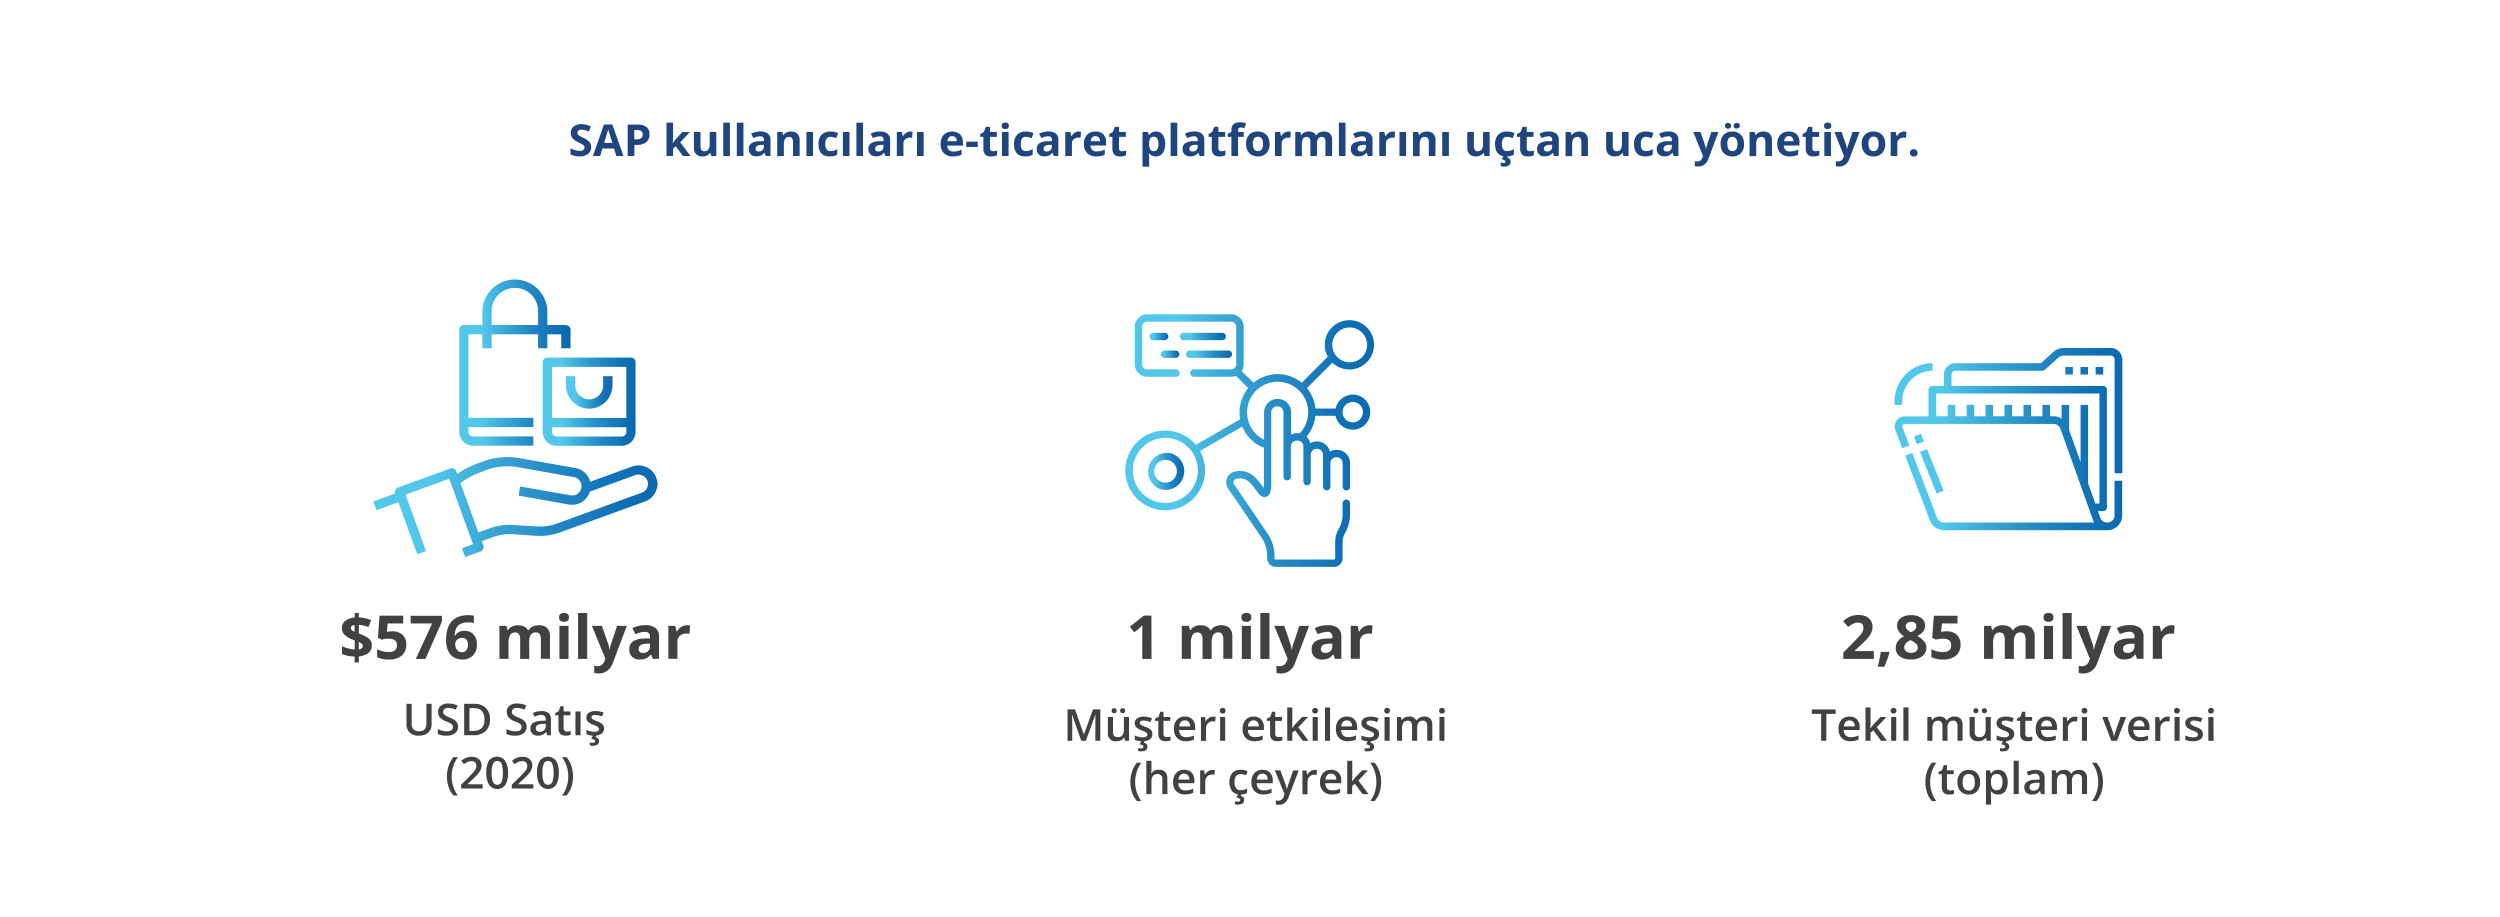 <svg id="Layer_1" data-name="Layer 1" xmlns="http://www.w3.org/2000/svg" xmlns:xlink="http://www.w3.org/1999/xlink" viewBox="0 0 900 330.26"><defs><style>.cls-1{fill:#414042;}.cls-2{fill:#1f457e;}.cls-3{fill:url(#New_Gradient_Swatch);}.cls-4{fill:url(#New_Gradient_Swatch-2);}.cls-5{fill:url(#New_Gradient_Swatch-3);}.cls-6{fill:url(#New_Gradient_Swatch-4);}.cls-7{fill:url(#New_Gradient_Swatch-5);}.cls-8{fill:url(#New_Gradient_Swatch-6);}.cls-9{fill:url(#New_Gradient_Swatch-7);}.cls-10{fill:url(#New_Gradient_Swatch-8);}.cls-11{fill:url(#New_Gradient_Swatch-9);}.cls-12{fill:url(#New_Gradient_Swatch-10);}.cls-13{fill:url(#New_Gradient_Swatch-11);}</style><linearGradient id="New_Gradient_Swatch" x1="682.06" y1="158.05" x2="763.99" y2="158.05" gradientUnits="userSpaceOnUse"><stop offset="0.21" stop-color="#51c7ea"/><stop offset="0.38" stop-color="#3cabd9"/><stop offset="0.65" stop-color="#2187c3"/><stop offset="0.86" stop-color="#1071b6"/><stop offset="1" stop-color="#0a69b1"/><stop offset="1"/></linearGradient><linearGradient id="New_Gradient_Swatch-2" x1="424.78" y1="121.13" x2="441.34" y2="121.13" xlink:href="#New_Gradient_Swatch"/><linearGradient id="New_Gradient_Swatch-3" x1="413.86" y1="121.13" x2="420.58" y2="121.13" xlink:href="#New_Gradient_Swatch"/><linearGradient id="New_Gradient_Swatch-4" x1="426.97" y1="127.51" x2="443.54" y2="127.51" xlink:href="#New_Gradient_Swatch"/><linearGradient id="New_Gradient_Swatch-5" x1="417.83" y1="127.51" x2="424.54" y2="127.51" xlink:href="#New_Gradient_Swatch"/><linearGradient id="New_Gradient_Swatch-6" x1="405.17" y1="158.6" x2="494.83" y2="158.6" xlink:href="#New_Gradient_Swatch"/><linearGradient id="New_Gradient_Swatch-7" x1="412.84" y1="169.66" x2="426.32" y2="169.66" xlink:href="#New_Gradient_Swatch"/><linearGradient id="New_Gradient_Swatch-8" x1="165.28" y1="130.4" x2="205.41" y2="130.4" xlink:href="#New_Gradient_Swatch"/><linearGradient id="New_Gradient_Swatch-9" x1="195.37" y1="144.61" x2="228.81" y2="144.61" xlink:href="#New_Gradient_Swatch"/><linearGradient id="New_Gradient_Swatch-10" x1="203.73" y1="141.27" x2="220.45" y2="141.27" xlink:href="#New_Gradient_Swatch"/><linearGradient id="New_Gradient_Swatch-11" x1="134.39" y1="182.54" x2="236.64" y2="182.54" xlink:href="#New_Gradient_Swatch"/></defs><path class="cls-1" d="M155.38,253.37v7.32a4.28,4.28,0,0,1-.54,2.19,3.62,3.62,0,0,1-1.57,1.45,5.51,5.51,0,0,1-2.46.51,4.57,4.57,0,0,1-3.3-1.12,4,4,0,0,1-1.18-3.06v-7.29h1.87v7.16a2.82,2.82,0,0,0,.66,2.06,2.7,2.7,0,0,0,2,.67c1.76,0,2.64-.92,2.64-2.75v-7.14Z"/><path class="cls-1" d="M164.89,261.61a2.84,2.84,0,0,1-1.1,2.37,4.86,4.86,0,0,1-3,.86,7.25,7.25,0,0,1-3.17-.6v-1.75a8.14,8.14,0,0,0,1.66.58,7.54,7.54,0,0,0,1.63.2,2.62,2.62,0,0,0,1.64-.41,1.44,1.44,0,0,0,0-2.2,7.35,7.35,0,0,0-2-1,5.4,5.4,0,0,1-2.2-1.43,3,3,0,0,1-.64-1.94,2.73,2.73,0,0,1,1-2.23,4.27,4.27,0,0,1,2.73-.81,8.17,8.17,0,0,1,3.27.71l-.6,1.51a7.2,7.2,0,0,0-2.72-.63,2.09,2.09,0,0,0-1.37.39,1.28,1.28,0,0,0-.47,1,1.37,1.37,0,0,0,.19.75,1.88,1.88,0,0,0,.62.6,10.48,10.48,0,0,0,1.54.73,8.66,8.66,0,0,1,1.85,1,3,3,0,0,1,.86,1A3.07,3.07,0,0,1,164.89,261.61Z"/><path class="cls-1" d="M176.39,258.92a5.59,5.59,0,0,1-1.57,4.28,6.35,6.35,0,0,1-4.52,1.48h-3.2V253.37h3.53a5.87,5.87,0,0,1,4.24,1.46A5.4,5.4,0,0,1,176.39,258.92Zm-2,.06c0-2.7-1.28-4.06-3.84-4.06H169v8.21h1.33Q174.43,263.13,174.42,259Z"/><path class="cls-1" d="M189.58,261.61a2.82,2.82,0,0,1-1.1,2.37,4.84,4.84,0,0,1-3,.86,7.25,7.25,0,0,1-3.17-.6v-1.75a8.36,8.36,0,0,0,1.66.58,7.63,7.63,0,0,0,1.64.2,2.64,2.64,0,0,0,1.64-.41,1.37,1.37,0,0,0,.52-1.12,1.4,1.4,0,0,0-.48-1.08,7.35,7.35,0,0,0-2-1,5.33,5.33,0,0,1-2.2-1.43,3,3,0,0,1-.65-1.94,2.71,2.71,0,0,1,1-2.23,4.27,4.27,0,0,1,2.73-.81,8.13,8.13,0,0,1,3.26.71l-.59,1.51a7.25,7.25,0,0,0-2.72-.63,2.14,2.14,0,0,0-1.38.39,1.27,1.27,0,0,0-.46,1,1.46,1.46,0,0,0,.18.75,2,2,0,0,0,.62.6,10.74,10.74,0,0,0,1.55.73,8.54,8.54,0,0,1,1.84,1,2.89,2.89,0,0,1,.86,1A3.07,3.07,0,0,1,189.58,261.61Z"/><path class="cls-1" d="M197,264.68l-.37-1.19h-.06a3.49,3.49,0,0,1-1.26,1.06,4,4,0,0,1-1.63.29,2.75,2.75,0,0,1-2-.68,2.54,2.54,0,0,1-.72-1.93,2.24,2.24,0,0,1,1-2,5.74,5.74,0,0,1,3-.74l1.49-.05V259a1.71,1.71,0,0,0-.39-1.23,1.6,1.6,0,0,0-1.2-.4,4.16,4.16,0,0,0-1.27.19,8.62,8.62,0,0,0-1.17.46l-.6-1.3a6.26,6.26,0,0,1,1.54-.56A7.63,7.63,0,0,1,195,256a3.79,3.79,0,0,1,2.49.71,2.78,2.78,0,0,1,.84,2.24v5.76Zm-2.74-1.24a2.3,2.3,0,0,0,1.61-.55,2,2,0,0,0,.6-1.55v-.74l-1.11,0a4,4,0,0,0-1.88.43,1.3,1.3,0,0,0-.59,1.18,1.12,1.12,0,0,0,.34.88A1.48,1.48,0,0,0,194.27,263.44Z"/><path class="cls-1" d="M204.1,263.37a4.41,4.41,0,0,0,1.34-.21v1.37a4.19,4.19,0,0,1-.78.22,5.39,5.39,0,0,1-1,.09q-2.61,0-2.61-2.73V257.5h-1.18v-.8l1.27-.67.62-1.8h1.14v1.9h2.46v1.37H202.9v4.58a1.26,1.26,0,0,0,.33,1A1.21,1.21,0,0,0,204.1,263.37Z"/><path class="cls-1" d="M209,264.68h-1.84v-8.55H209Z"/><path class="cls-1" d="M217.44,262.25a2.23,2.23,0,0,1-.93,1.92,4.47,4.47,0,0,1-2.64.67,6.36,6.36,0,0,1-2.77-.52v-1.57a6.93,6.93,0,0,0,2.84.69c1.13,0,1.69-.33,1.69-1a.76.76,0,0,0-.19-.54,2.4,2.4,0,0,0-.61-.45,11.06,11.06,0,0,0-1.2-.52,5.72,5.72,0,0,1-2-1.15,2.11,2.11,0,0,1-.53-1.48,2,2,0,0,1,.9-1.71,4.3,4.3,0,0,1,2.43-.61,7.1,7.1,0,0,1,2.89.61l-.6,1.37a6.49,6.49,0,0,0-2.35-.57c-1,0-1.45.27-1.45.82a.8.8,0,0,0,.38.68,8.2,8.2,0,0,0,1.65.77,7.22,7.22,0,0,1,1.55.75,2.12,2.12,0,0,1,.72.78A2.23,2.23,0,0,1,217.44,262.25Zm-1.79,4.52c0,1.14-.8,1.72-2.39,1.72a3.45,3.45,0,0,1-.94-.12v-1.06a4,4,0,0,0,1,.11,1.43,1.43,0,0,0,.67-.13.48.48,0,0,0,.24-.47c0-.44-.46-.73-1.39-.85l.65-1.29h1.19l-.32.68a2.15,2.15,0,0,1,1,.53A1.26,1.26,0,0,1,215.65,266.77Z"/><path class="cls-1" d="M160.9,279.54a12,12,0,0,1,.6-3.83,9.72,9.72,0,0,1,1.75-3.14h1.6a11,11,0,0,0-1.66,3.26,12,12,0,0,0-.58,3.7,11.58,11.58,0,0,0,.58,3.66,11,11,0,0,0,1.64,3.2h-1.58a9,9,0,0,1-1.75-3.07A11.61,11.61,0,0,1,160.9,279.54Z"/><path class="cls-1" d="M173.77,283.88H166v-1.37l2.94-2.94a23.66,23.66,0,0,0,1.73-1.87,4.44,4.44,0,0,0,.63-1,2.8,2.8,0,0,0,.19-1.05,1.56,1.56,0,0,0-.46-1.2,1.77,1.77,0,0,0-1.29-.44,3.45,3.45,0,0,0-1.27.24,6.22,6.22,0,0,0-1.42.86l-1-1.2a6.68,6.68,0,0,1,1.85-1.13,5.53,5.53,0,0,1,1.92-.33,3.78,3.78,0,0,1,2.55.83,2.74,2.74,0,0,1,1,2.21,4,4,0,0,1-.27,1.46,5.87,5.87,0,0,1-.86,1.41,18.77,18.77,0,0,1-1.91,2l-2,1.9v.08h5.42Z"/><path class="cls-1" d="M182.9,278.23a8,8,0,0,1-1,4.38,3.64,3.64,0,0,1-5.82-.05,7.82,7.82,0,0,1-1-4.33,8.07,8.07,0,0,1,.95-4.41,3.65,3.65,0,0,1,5.82.06A7.87,7.87,0,0,1,182.9,278.23Zm-5.89,0a8.16,8.16,0,0,0,.48,3.3,1.68,1.68,0,0,0,3.07,0,11.29,11.29,0,0,0,0-6.58,1.61,1.61,0,0,0-1.54-1,1.59,1.59,0,0,0-1.53,1A8.22,8.22,0,0,0,177,278.23Z"/><path class="cls-1" d="M192,283.88h-7.75v-1.37l3-2.94A23.66,23.66,0,0,0,189,277.7a4.73,4.73,0,0,0,.62-1,2.8,2.8,0,0,0,.2-1.05,1.57,1.57,0,0,0-.47-1.2A1.76,1.76,0,0,0,188,274a3.45,3.45,0,0,0-1.27.24,6.22,6.22,0,0,0-1.42.86l-1-1.2a6.54,6.54,0,0,1,1.85-1.13,5.52,5.52,0,0,1,1.91-.33,3.79,3.79,0,0,1,2.56.83,2.74,2.74,0,0,1,1,2.21,3.79,3.79,0,0,1-.28,1.46,5.81,5.81,0,0,1-.85,1.41,18.77,18.77,0,0,1-1.91,2l-2,1.9v.08H192Z"/><path class="cls-1" d="M201.17,278.23a8,8,0,0,1-1,4.38,3.63,3.63,0,0,1-5.81-.05,7.81,7.81,0,0,1-1-4.33,8,8,0,0,1,1-4.41,3.65,3.65,0,0,1,5.82.06A8,8,0,0,1,201.17,278.23Zm-5.9,0a8.16,8.16,0,0,0,.48,3.3,1.69,1.69,0,0,0,3.08,0,11.29,11.29,0,0,0,0-6.58,1.62,1.62,0,0,0-1.54-1,1.6,1.6,0,0,0-1.54,1A8.22,8.22,0,0,0,195.27,278.23Z"/><path class="cls-1" d="M206.29,279.54a11.37,11.37,0,0,1-.61,3.79,9,9,0,0,1-1.74,3.06h-1.59a11.1,11.1,0,0,0,1.65-3.21,11.81,11.81,0,0,0,.58-3.65,12.18,12.18,0,0,0-.58-3.7,11.3,11.3,0,0,0-1.67-3.26h1.61a9.87,9.87,0,0,1,1.75,3.15A11.94,11.94,0,0,1,206.29,279.54Z"/><path class="cls-1" d="M389.25,266.68l-3.31-9.44h-.06c.09,1.4.13,2.72.13,3.94v5.5h-1.69v-11.3H387l3.17,9h.05l3.26-9h2.64v11.3h-1.79v-5.59c0-.56,0-1.29,0-2.19s.05-1.45.07-1.64h-.06l-3.43,9.42Z"/><path class="cls-1" d="M405,266.68l-.26-1.12h-.09a2.65,2.65,0,0,1-1.09.94,3.63,3.63,0,0,1-1.61.34,2.74,2.74,0,0,1-3.12-3.12v-5.59h1.85v5.27a2.29,2.29,0,0,0,.41,1.48,1.54,1.54,0,0,0,1.27.49,2,2,0,0,0,1.7-.69,3.74,3.74,0,0,0,.54-2.29v-4.26h1.85v8.55Zm-4.81-10.82a.85.85,0,0,1,.26-.69,1,1,0,0,1,.64-.21.92.92,0,0,1,.66.24.89.89,0,0,1,.24.66.86.86,0,0,1-.9.91,1,1,0,0,1-.64-.23A.85.85,0,0,1,400.17,255.86Zm3.07,0a.85.85,0,0,1,.26-.69,1,1,0,0,1,.64-.21.92.92,0,0,1,.66.24,1,1,0,0,1,0,1.32.88.88,0,0,1-.65.25,1,1,0,0,1-.64-.23A.85.85,0,0,1,403.24,255.86Z"/><path class="cls-1" d="M414.85,264.25a2.25,2.25,0,0,1-.92,1.92,4.44,4.44,0,0,1-2.64.67,6.24,6.24,0,0,1-2.78-.52v-1.57a7,7,0,0,0,2.84.7c1.13,0,1.69-.34,1.69-1a.84.84,0,0,0-.18-.54,2.69,2.69,0,0,0-.62-.45,11.06,11.06,0,0,0-1.2-.52,5.57,5.57,0,0,1-2-1.15,2.09,2.09,0,0,1-.52-1.48,2,2,0,0,1,.89-1.71,4.32,4.32,0,0,1,2.43-.61,7,7,0,0,1,2.89.62l-.6,1.36a6.45,6.45,0,0,0-2.35-.57c-1,0-1.45.28-1.45.82a.8.8,0,0,0,.38.68,8.2,8.2,0,0,0,1.65.77,7.22,7.22,0,0,1,1.55.75,2.2,2.2,0,0,1,.72.78A2.23,2.23,0,0,1,414.85,264.25Zm-1.79,4.52c0,1.15-.8,1.72-2.38,1.72a3.53,3.53,0,0,1-.95-.12v-1.06a3.52,3.52,0,0,0,1,.11,1.4,1.4,0,0,0,.67-.13.48.48,0,0,0,.25-.47c0-.44-.47-.72-1.4-.85l.65-1.29h1.19l-.32.68a2.1,2.1,0,0,1,1,.53A1.26,1.26,0,0,1,413.06,268.77Z"/><path class="cls-1" d="M420.05,265.37a4.41,4.41,0,0,0,1.34-.21v1.37a3.54,3.54,0,0,1-.78.22,5.39,5.39,0,0,1-1,.09c-1.74,0-2.61-.91-2.61-2.72v-4.61h-1.18v-.81l1.27-.66.62-1.81h1.14v1.9h2.46v1.38h-2.46v4.58a1.29,1.29,0,0,0,.33,1A1.25,1.25,0,0,0,420.05,265.37Z"/><path class="cls-1" d="M426.89,266.84a4.19,4.19,0,0,1-3.15-1.17,4.36,4.36,0,0,1-1.13-3.2,4.84,4.84,0,0,1,1.05-3.3,3.66,3.66,0,0,1,2.9-1.2,3.59,3.59,0,0,1,2.7,1,3.92,3.92,0,0,1,1,2.83v1H424.5a2.75,2.75,0,0,0,.68,1.91,2.34,2.34,0,0,0,1.8.67,7.15,7.15,0,0,0,1.43-.14,7.84,7.84,0,0,0,1.41-.48v1.48a5.71,5.71,0,0,1-1.36.45A9,9,0,0,1,426.89,266.84Zm-.33-7.49a1.82,1.82,0,0,0-1.4.55,2.58,2.58,0,0,0-.63,1.6h3.92a2.31,2.31,0,0,0-.52-1.6A1.74,1.74,0,0,0,426.56,259.35Z"/><path class="cls-1" d="M436.72,258a4.62,4.62,0,0,1,.92.08l-.18,1.7a3.12,3.12,0,0,0-.82-.1,2.36,2.36,0,0,0-1.78.71,2.56,2.56,0,0,0-.68,1.85v4.47h-1.84v-8.55h1.44l.24,1.51h.09a3.47,3.47,0,0,1,1.12-1.22A2.71,2.71,0,0,1,436.72,258Z"/><path class="cls-1" d="M439.13,255.86a1,1,0,0,1,.27-.75,1.07,1.07,0,0,1,.77-.26,1.05,1.05,0,0,1,.75.26,1,1,0,0,1,.27.75,1,1,0,0,1-.27.73,1,1,0,0,1-.75.27,1,1,0,0,1-.77-.27A1,1,0,0,1,439.13,255.86Zm1.94,10.82h-1.83v-8.55h1.83Z"/><path class="cls-1" d="M451.63,266.84a4.18,4.18,0,0,1-3.15-1.17,4.36,4.36,0,0,1-1.14-3.2,4.84,4.84,0,0,1,1.05-3.3,3.67,3.67,0,0,1,2.9-1.2,3.63,3.63,0,0,1,2.71,1,3.92,3.92,0,0,1,1,2.83v1h-5.76a2.79,2.79,0,0,0,.68,1.91,2.37,2.37,0,0,0,1.8.67,7.15,7.15,0,0,0,1.43-.14,8.2,8.2,0,0,0,1.42-.48v1.48a5.86,5.86,0,0,1-1.36.45A9.13,9.13,0,0,1,451.63,266.84Zm-.34-7.49a1.84,1.84,0,0,0-1.4.55,2.64,2.64,0,0,0-.63,1.6h3.92a2.36,2.36,0,0,0-.51-1.6A1.76,1.76,0,0,0,451.29,259.35Z"/><path class="cls-1" d="M460.29,265.37a4.52,4.52,0,0,0,1.35-.21v1.37a3.82,3.82,0,0,1-.79.22,5.36,5.36,0,0,1-1,.09c-1.74,0-2.61-.91-2.61-2.72v-4.61h-1.18v-.81l1.26-.66.63-1.81h1.13v1.9h2.46v1.38h-2.46v4.58a1.29,1.29,0,0,0,.33,1A1.25,1.25,0,0,0,460.29,265.37Z"/><path class="cls-1" d="M465.14,262.17l1-1.29,2.61-2.75h2.11l-3.47,3.67,3.69,4.88H469l-2.77-3.75-1,.82v2.93h-1.82v-12h1.82v5.87l-.09,1.65Z"/><path class="cls-1" d="M472.4,255.86a1,1,0,0,1,.27-.75,1.26,1.26,0,0,1,1.53,0,1.05,1.05,0,0,1,.26.75,1,1,0,0,1-.26.73,1.22,1.22,0,0,1-1.53,0A1,1,0,0,1,472.4,255.86Zm2,10.82h-1.84v-8.55h1.84Z"/><path class="cls-1" d="M478.81,266.68H477v-12h1.84Z"/><path class="cls-1" d="M485.21,266.84a4.2,4.2,0,0,1-3.16-1.17,4.4,4.4,0,0,1-1.13-3.2,4.84,4.84,0,0,1,1.05-3.3,3.67,3.67,0,0,1,2.9-1.2,3.59,3.59,0,0,1,2.7,1,3.88,3.88,0,0,1,1,2.83v1h-5.76a2.75,2.75,0,0,0,.68,1.91,2.37,2.37,0,0,0,1.8.67,7.15,7.15,0,0,0,1.43-.14,8.2,8.2,0,0,0,1.42-.48v1.48a5.86,5.86,0,0,1-1.36.45A9.13,9.13,0,0,1,485.21,266.84Zm-.34-7.49a1.84,1.84,0,0,0-1.4.55,2.64,2.64,0,0,0-.63,1.6h3.92a2.36,2.36,0,0,0-.51-1.6A1.78,1.78,0,0,0,484.87,259.35Z"/><path class="cls-1" d="M496.46,264.25a2.25,2.25,0,0,1-.92,1.92,4.45,4.45,0,0,1-2.65.67,6.22,6.22,0,0,1-2.77-.52v-1.57a7,7,0,0,0,2.84.7c1.13,0,1.69-.34,1.69-1a.79.79,0,0,0-.19-.54,2.4,2.4,0,0,0-.61-.45,11.06,11.06,0,0,0-1.2-.52,5.57,5.57,0,0,1-2-1.15,2.09,2.09,0,0,1-.52-1.48,2,2,0,0,1,.89-1.71,4.32,4.32,0,0,1,2.43-.61,7,7,0,0,1,2.89.62l-.6,1.36a6.45,6.45,0,0,0-2.35-.57c-1,0-1.45.28-1.45.82a.8.8,0,0,0,.38.68,8.2,8.2,0,0,0,1.65.77,7.22,7.22,0,0,1,1.55.75,2.2,2.2,0,0,1,.72.78A2.23,2.23,0,0,1,496.46,264.25Zm-1.79,4.52c0,1.15-.8,1.72-2.38,1.72a3.53,3.53,0,0,1-1-.12v-1.06a3.52,3.52,0,0,0,1,.11,1.43,1.43,0,0,0,.67-.13.48.48,0,0,0,.24-.47c0-.44-.46-.72-1.39-.85l.65-1.29h1.19l-.32.68a2.1,2.1,0,0,1,1,.53A1.26,1.26,0,0,1,494.67,268.77Z"/><path class="cls-1" d="M498.33,255.86a1,1,0,0,1,.27-.75,1.09,1.09,0,0,1,.77-.26,1,1,0,0,1,.75.26,1,1,0,0,1,.27.75,1,1,0,0,1-.27.73,1,1,0,0,1-.75.27,1,1,0,0,1-.77-.27A1,1,0,0,1,498.33,255.86Zm1.95,10.82h-1.84v-8.55h1.84Z"/><path class="cls-1" d="M510.18,266.68h-1.84v-5.27a2.39,2.39,0,0,0-.38-1.47,1.39,1.39,0,0,0-1.17-.48,1.81,1.81,0,0,0-1.56.68,4,4,0,0,0-.49,2.28v4.26H502.9v-8.55h1.44l.26,1.12h.09a2.38,2.38,0,0,1,1-.94,3.45,3.45,0,0,1,1.51-.34,2.63,2.63,0,0,1,2.64,1.35H510a2.72,2.72,0,0,1,1.08-1,3.46,3.46,0,0,1,1.6-.36,2.9,2.9,0,0,1,2.25.78,3.4,3.4,0,0,1,.71,2.36v5.57H513.8v-5.27a2.39,2.39,0,0,0-.38-1.47,1.39,1.39,0,0,0-1.17-.48,1.83,1.83,0,0,0-1.57.66,3.39,3.39,0,0,0-.5,2Z"/><path class="cls-1" d="M518.09,255.86a1,1,0,0,1,.27-.75,1.09,1.09,0,0,1,.77-.26,1.05,1.05,0,0,1,.75.26,1,1,0,0,1,.27.75,1,1,0,0,1-.27.73,1,1,0,0,1-.75.27,1,1,0,0,1-.77-.27A1,1,0,0,1,518.09,255.86ZM520,266.68H518.2v-8.55H520Z"/><path class="cls-1" d="M406.94,281.54a11.69,11.69,0,0,1,.61-3.83,9.37,9.37,0,0,1,1.74-3.13h1.6a11.14,11.14,0,0,0-1.66,3.26,12.16,12.16,0,0,0-.58,3.69,11.87,11.87,0,0,0,.58,3.66,11.16,11.16,0,0,0,1.65,3.2h-1.59a9.2,9.2,0,0,1-1.75-3.07A11.61,11.61,0,0,1,406.94,281.54Z"/><path class="cls-1" d="M420.29,285.88h-1.85v-5.26a2.24,2.24,0,0,0-.4-1.47,1.55,1.55,0,0,0-1.28-.49,2.05,2.05,0,0,0-1.7.68,3.79,3.79,0,0,0-.54,2.3v4.24h-1.84v-12h1.84v3a14.6,14.6,0,0,1-.09,1.57h.11a2.48,2.48,0,0,1,1-1,3.31,3.31,0,0,1,1.55-.35q3.15,0,3.15,3.14Z"/><path class="cls-1" d="M426.61,286a4.19,4.19,0,0,1-3.15-1.17,4.36,4.36,0,0,1-1.14-3.2,4.84,4.84,0,0,1,1.06-3.3,3.66,3.66,0,0,1,2.9-1.2,3.59,3.59,0,0,1,2.7,1,3.92,3.92,0,0,1,1,2.83v1h-5.76a2.82,2.82,0,0,0,.68,1.91,2.38,2.38,0,0,0,1.81.67,7,7,0,0,0,1.42-.14,7.93,7.93,0,0,0,1.42-.48v1.48a5.71,5.71,0,0,1-1.36.45A9.13,9.13,0,0,1,426.61,286Zm-.33-7.49a1.86,1.86,0,0,0-1.41.55,2.57,2.57,0,0,0-.62,1.6h3.92a2.31,2.31,0,0,0-.52-1.6A1.74,1.74,0,0,0,426.28,278.55Z"/><path class="cls-1" d="M436.44,277.17a4.62,4.62,0,0,1,.92.08l-.18,1.7a3.18,3.18,0,0,0-.82-.1,2.36,2.36,0,0,0-1.78.71,2.57,2.57,0,0,0-.69,1.85v4.47h-1.83v-8.55h1.44l.24,1.51h.09a3.47,3.47,0,0,1,1.12-1.22A2.68,2.68,0,0,1,436.44,277.17Z"/><path class="cls-1" d="M446.6,286a3.82,3.82,0,0,1-3-1.13,5.72,5.72,0,0,1,0-6.58,4,4,0,0,1,3.09-1.16,5.76,5.76,0,0,1,2.46.51l-.56,1.46a5.53,5.53,0,0,0-1.92-.45c-1.49,0-2.24,1-2.24,2.95a3.44,3.44,0,0,0,.56,2.16,1.93,1.93,0,0,0,1.63.72,4.75,4.75,0,0,0,2.32-.6v1.58a3.19,3.19,0,0,1-1.05.41A5.82,5.82,0,0,1,446.6,286Zm1.31,1.93c0,1.15-.79,1.72-2.38,1.72a3.53,3.53,0,0,1-.95-.12v-1.06a3.52,3.52,0,0,0,1,.11,1.4,1.4,0,0,0,.67-.13.48.48,0,0,0,.25-.47c0-.44-.47-.72-1.4-.85l.65-1.29h1.19l-.32.68a2.1,2.1,0,0,1,1,.53A1.26,1.26,0,0,1,447.91,288Z"/><path class="cls-1" d="M454.81,286a4.16,4.16,0,0,1-3.15-1.17,4.36,4.36,0,0,1-1.14-3.2,4.84,4.84,0,0,1,1.05-3.3,3.67,3.67,0,0,1,2.9-1.2,3.63,3.63,0,0,1,2.71,1,3.92,3.92,0,0,1,1,2.83v1h-5.76a2.78,2.78,0,0,0,.68,1.91,2.37,2.37,0,0,0,1.8.67,7.15,7.15,0,0,0,1.43-.14,8.2,8.2,0,0,0,1.42-.48v1.48a5.86,5.86,0,0,1-1.36.45A9.13,9.13,0,0,1,454.81,286Zm-.34-7.49a1.84,1.84,0,0,0-1.4.55,2.64,2.64,0,0,0-.63,1.6h3.92a2.36,2.36,0,0,0-.51-1.6A1.76,1.76,0,0,0,454.47,278.55Z"/><path class="cls-1" d="M458.94,277.33h2l1.76,4.85a9.52,9.52,0,0,1,.53,1.95h.06a9.12,9.12,0,0,1,.26-1q.19-.62,2-5.77h2l-3.7,9.69q-1,2.67-3.36,2.67a5.14,5.14,0,0,1-1.18-.13v-1.44a4.41,4.41,0,0,0,.94.09,1.93,1.93,0,0,0,1.87-1.52l.32-.81Z"/><path class="cls-1" d="M473.21,277.17a4.62,4.62,0,0,1,.92.08L474,279a3.1,3.1,0,0,0-.81-.1,2.39,2.39,0,0,0-1.79.71,2.61,2.61,0,0,0-.68,1.85v4.47h-1.84v-8.55h1.44l.24,1.51h.1a3.38,3.38,0,0,1,1.12-1.22A2.65,2.65,0,0,1,473.21,277.17Z"/><path class="cls-1" d="M479.5,286a4.19,4.19,0,0,1-3.15-1.17,4.36,4.36,0,0,1-1.14-3.2,4.84,4.84,0,0,1,1.06-3.3,3.66,3.66,0,0,1,2.9-1.2,3.59,3.59,0,0,1,2.7,1,3.92,3.92,0,0,1,1,2.83v1h-5.75a2.73,2.73,0,0,0,.68,1.91,2.34,2.34,0,0,0,1.8.67,7.15,7.15,0,0,0,1.43-.14,7.84,7.84,0,0,0,1.41-.48v1.48a5.71,5.71,0,0,1-1.36.45A9,9,0,0,1,479.5,286Zm-.33-7.49a1.82,1.82,0,0,0-1.4.55,2.52,2.52,0,0,0-.63,1.6h3.92a2.31,2.31,0,0,0-.52-1.6A1.74,1.74,0,0,0,479.17,278.55Z"/><path class="cls-1" d="M486.72,281.37l1-1.29,2.61-2.75h2.12L489,281l3.7,4.88h-2.16l-2.77-3.75-1,.82v2.93H485v-12h1.82v5.87l-.09,1.65Z"/><path class="cls-1" d="M497.21,281.54a11.63,11.63,0,0,1-.6,3.79,9,9,0,0,1-1.75,3.06h-1.58a10.85,10.85,0,0,0,1.65-3.21,11.8,11.8,0,0,0,.57-3.65,12.1,12.1,0,0,0-.57-3.69,11.05,11.05,0,0,0-1.67-3.26h1.6a9.36,9.36,0,0,1,1.75,3.14A11.94,11.94,0,0,1,497.21,281.54Z"/><path class="cls-1" d="M657.48,266.68h-1.87V257h-3.36v-1.59h8.59V257h-3.36Z"/><path class="cls-1" d="M666.17,266.84a4.2,4.2,0,0,1-3.16-1.17,4.4,4.4,0,0,1-1.13-3.2,4.84,4.84,0,0,1,1-3.3,3.66,3.66,0,0,1,2.9-1.2,3.59,3.59,0,0,1,2.7,1,3.92,3.92,0,0,1,1,2.83v1h-5.75a2.75,2.75,0,0,0,.68,1.91,2.35,2.35,0,0,0,1.8.67,7.15,7.15,0,0,0,1.43-.14,8.2,8.2,0,0,0,1.42-.48v1.48a6,6,0,0,1-1.36.45A9.22,9.22,0,0,1,666.17,266.84Zm-.34-7.49a1.84,1.84,0,0,0-1.4.55,2.64,2.64,0,0,0-.63,1.6h3.92a2.29,2.29,0,0,0-.52-1.6A1.74,1.74,0,0,0,665.83,259.35Z"/><path class="cls-1" d="M673.38,262.17l1-1.29,2.61-2.75h2.12l-3.48,3.67,3.7,4.88h-2.16l-2.77-3.75-1,.82v2.93h-1.82v-12h1.82v5.87l-.09,1.65Z"/><path class="cls-1" d="M680.65,255.86a1,1,0,0,1,.27-.75,1.09,1.09,0,0,1,.77-.26,1.05,1.05,0,0,1,.75.26,1,1,0,0,1,.27.75,1,1,0,0,1-.27.73,1,1,0,0,1-.75.27,1,1,0,0,1-.77-.27A1,1,0,0,1,680.65,255.86Zm2,10.82h-1.84v-8.55h1.84Z"/><path class="cls-1" d="M687.06,266.68h-1.84v-12h1.84Z"/><path class="cls-1" d="M701.12,266.68h-1.85v-5.27a2.38,2.38,0,0,0-.37-1.47,1.39,1.39,0,0,0-1.17-.48,1.81,1.81,0,0,0-1.56.68,4,4,0,0,0-.5,2.28v4.26h-1.83v-8.55h1.43l.26,1.12h.1a2.32,2.32,0,0,1,1-.94,3.27,3.27,0,0,1,1.5-.34,2.63,2.63,0,0,1,2.64,1.35h.13a2.59,2.59,0,0,1,1.08-1,3.39,3.39,0,0,1,1.59-.36,2.9,2.9,0,0,1,2.25.78,3.35,3.35,0,0,1,.71,2.36v5.57h-1.83v-5.27a2.37,2.37,0,0,0-.38-1.47,1.43,1.43,0,0,0-1.18-.48,1.86,1.86,0,0,0-1.57.66,3.39,3.39,0,0,0-.49,2Z"/><path class="cls-1" d="M715.23,266.68l-.26-1.12h-.09a2.65,2.65,0,0,1-1.09.94,3.78,3.78,0,0,1-1.62.34,3.18,3.18,0,0,1-2.34-.78,3.14,3.14,0,0,1-.77-2.34v-5.59h1.85v5.27a2.29,2.29,0,0,0,.4,1.48,1.59,1.59,0,0,0,1.28.49,2,2,0,0,0,1.7-.69,3.74,3.74,0,0,0,.54-2.29v-4.26h1.84v8.55Zm-4.81-10.82a.82.82,0,0,1,.26-.69,1,1,0,0,1,.63-.21.89.89,0,0,1,.66.24.86.86,0,0,1,.25.66.87.87,0,0,1-.25.66,1,1,0,0,1-1.29,0A.82.82,0,0,1,710.42,255.86Zm3.07,0a.82.82,0,0,1,.26-.69,1,1,0,0,1,.63-.21.93.93,0,0,1,.67.24.9.9,0,0,1,.25.66.87.87,0,0,1-.26.66.89.89,0,0,1-.66.25.92.92,0,0,1-.63-.23A.82.82,0,0,1,713.49,255.86Z"/><path class="cls-1" d="M725.1,264.25a2.23,2.23,0,0,1-.93,1.92,4.47,4.47,0,0,1-2.64.67,6.36,6.36,0,0,1-2.77-.52v-1.57a6.89,6.89,0,0,0,2.84.69c1.13,0,1.69-.33,1.69-1a.76.76,0,0,0-.19-.54,2.4,2.4,0,0,0-.61-.45,11.06,11.06,0,0,0-1.2-.52,5.72,5.72,0,0,1-2-1.15,2.11,2.11,0,0,1-.53-1.48,2,2,0,0,1,.9-1.71,4.3,4.3,0,0,1,2.43-.61,7,7,0,0,1,2.88.61l-.59,1.37a6.49,6.49,0,0,0-2.35-.57c-1,0-1.45.27-1.45.82a.81.81,0,0,0,.37.68,8.68,8.68,0,0,0,1.66.77,7.22,7.22,0,0,1,1.55.75,2.3,2.3,0,0,1,.72.78A2.23,2.23,0,0,1,725.1,264.25Zm-1.79,4.52c0,1.14-.8,1.72-2.39,1.72a3.45,3.45,0,0,1-.94-.12v-1.06a4,4,0,0,0,1,.11,1.43,1.43,0,0,0,.67-.13.48.48,0,0,0,.24-.47c0-.44-.46-.73-1.4-.85l.66-1.29h1.19l-.32.68a2.06,2.06,0,0,1,1,.53A1.22,1.22,0,0,1,723.31,268.77Z"/><path class="cls-1" d="M730.3,265.37a4.46,4.46,0,0,0,1.34-.21v1.37a4.19,4.19,0,0,1-.78.22,5.47,5.47,0,0,1-1,.09q-2.61,0-2.61-2.73V259.5h-1.18v-.8l1.27-.67.62-1.8h1.14v1.9h2.46v1.37H729.1v4.58a1.26,1.26,0,0,0,.33,1A1.21,1.21,0,0,0,730.3,265.37Z"/><path class="cls-1" d="M737.14,266.84a4.19,4.19,0,0,1-3.15-1.17,4.36,4.36,0,0,1-1.14-3.2,4.79,4.79,0,0,1,1.06-3.3,3.66,3.66,0,0,1,2.9-1.2,3.59,3.59,0,0,1,2.7,1,3.92,3.92,0,0,1,1,2.83v1h-5.76a2.84,2.84,0,0,0,.68,1.91,2.38,2.38,0,0,0,1.81.67,7,7,0,0,0,1.42-.14,7.93,7.93,0,0,0,1.42-.48v1.48a5.86,5.86,0,0,1-1.36.45A9.13,9.13,0,0,1,737.14,266.84Zm-.33-7.49a1.86,1.86,0,0,0-1.41.55,2.64,2.64,0,0,0-.63,1.6h3.93a2.34,2.34,0,0,0-.52-1.6A1.74,1.74,0,0,0,736.81,259.35Z"/><path class="cls-1" d="M747,258a4.51,4.51,0,0,1,.91.08l-.18,1.69a3.59,3.59,0,0,0-.81-.09,2.36,2.36,0,0,0-1.78.71,2.55,2.55,0,0,0-.69,1.85v4.47h-1.83v-8.55H744l.25,1.51h.09a3.47,3.47,0,0,1,1.12-1.22A2.68,2.68,0,0,1,747,258Z"/><path class="cls-1" d="M749.38,255.86a1,1,0,0,1,.27-.75,1.07,1.07,0,0,1,.77-.26,1.05,1.05,0,0,1,.75.26,1,1,0,0,1,.27.75,1,1,0,0,1-.27.73,1,1,0,0,1-.75.27,1,1,0,0,1-.77-.27A1,1,0,0,1,749.38,255.86Zm1.94,10.82h-1.83v-8.55h1.83Z"/><path class="cls-1" d="M760.07,266.68l-3.28-8.55h1.94l1.76,5a9.68,9.68,0,0,1,.54,2h.07a12.23,12.23,0,0,1,.54-2l1.76-5h2l-3.29,8.55Z"/><path class="cls-1" d="M770.44,266.84a4.18,4.18,0,0,1-3.15-1.17,4.36,4.36,0,0,1-1.14-3.2,4.84,4.84,0,0,1,1.05-3.3,3.67,3.67,0,0,1,2.9-1.2,3.63,3.63,0,0,1,2.71,1,3.92,3.92,0,0,1,1,2.83v1H768a2.79,2.79,0,0,0,.68,1.91,2.37,2.37,0,0,0,1.8.67,7.08,7.08,0,0,0,1.43-.14,8.2,8.2,0,0,0,1.42-.48v1.48a5.86,5.86,0,0,1-1.36.45A9.13,9.13,0,0,1,770.44,266.84Zm-.34-7.49a1.84,1.84,0,0,0-1.4.55,2.64,2.64,0,0,0-.63,1.6H772a2.34,2.34,0,0,0-.51-1.6A1.76,1.76,0,0,0,770.1,259.35Z"/><path class="cls-1" d="M780.27,258a4.51,4.51,0,0,1,.91.08l-.18,1.69a3.59,3.59,0,0,0-.81-.09,2.39,2.39,0,0,0-1.79.71,2.59,2.59,0,0,0-.68,1.85v4.47h-1.84v-8.55h1.44l.24,1.51h.1a3.38,3.38,0,0,1,1.12-1.22A2.68,2.68,0,0,1,780.27,258Z"/><path class="cls-1" d="M782.67,255.86a1,1,0,0,1,.27-.75,1.09,1.09,0,0,1,.77-.26,1.06,1.06,0,0,1,.76.26,1,1,0,0,1,.27.75,1,1,0,0,1-.27.73,1,1,0,0,1-.76.27,1,1,0,0,1-.77-.27A1,1,0,0,1,782.67,255.86Zm2,10.82h-1.84v-8.55h1.84Z"/><path class="cls-1" d="M793.05,264.25a2.25,2.25,0,0,1-.92,1.92,4.51,4.51,0,0,1-2.64.67,6.38,6.38,0,0,1-2.78-.52v-1.57a6.93,6.93,0,0,0,2.84.69c1.13,0,1.69-.33,1.69-1a.8.8,0,0,0-.18-.54,2.48,2.48,0,0,0-.62-.45,11.06,11.06,0,0,0-1.2-.52,5.82,5.82,0,0,1-2-1.15,2.11,2.11,0,0,1-.52-1.48,1.94,1.94,0,0,1,.89-1.71A4.32,4.32,0,0,1,790,258a7.1,7.1,0,0,1,2.89.61l-.6,1.37a6.45,6.45,0,0,0-2.35-.57c-1,0-1.45.27-1.45.82a.82.82,0,0,0,.38.68,8.2,8.2,0,0,0,1.65.77,7.6,7.6,0,0,1,1.56.75,2.17,2.17,0,0,1,.71.78A2.23,2.23,0,0,1,793.05,264.25Z"/><path class="cls-1" d="M794.92,255.86a1,1,0,0,1,.27-.75,1.09,1.09,0,0,1,.77-.26,1.06,1.06,0,0,1,.76.26,1,1,0,0,1,.27.75,1,1,0,0,1-.27.73,1,1,0,0,1-.76.27,1,1,0,0,1-.77-.27A1,1,0,0,1,794.92,255.86Zm2,10.82H795v-8.55h1.84Z"/><path class="cls-1" d="M693.14,281.54a12,12,0,0,1,.6-3.83,9.72,9.72,0,0,1,1.75-3.14h1.6a11,11,0,0,0-1.66,3.26,12,12,0,0,0-.58,3.7,11.58,11.58,0,0,0,.58,3.66,10.8,10.8,0,0,0,1.65,3.2h-1.59a9,9,0,0,1-1.75-3.07A11.61,11.61,0,0,1,693.14,281.54Z"/><path class="cls-1" d="M702.1,284.57a4.46,4.46,0,0,0,1.34-.21v1.37a3.54,3.54,0,0,1-.78.22,5.39,5.39,0,0,1-1,.09q-2.61,0-2.61-2.73V278.7h-1.18v-.8l1.27-.66.62-1.81h1.14v1.9h2.46v1.37H700.9v4.58a1.26,1.26,0,0,0,.33,1A1.21,1.21,0,0,0,702.1,284.57Z"/><path class="cls-1" d="M712.83,281.59a4.64,4.64,0,0,1-1.08,3.27,3.9,3.9,0,0,1-3,1.18,4.2,4.2,0,0,1-2.14-.54,3.67,3.67,0,0,1-1.43-1.56,5.28,5.28,0,0,1-.5-2.35,4.6,4.6,0,0,1,1.08-3.25,3.93,3.93,0,0,1,3-1.17,3.82,3.82,0,0,1,3,1.2A4.57,4.57,0,0,1,712.83,281.59Zm-6.29,0c0,2,.74,3,2.22,3s2.18-1,2.18-3-.73-2.93-2.2-2.93a1.89,1.89,0,0,0-1.68.76A3.86,3.86,0,0,0,706.54,281.59Z"/><path class="cls-1" d="M719.33,286a3,3,0,0,1-2.55-1.17h-.11c.07.72.11,1.16.11,1.31v3.51h-1.84V277.33h1.49c0,.16.12.54.25,1.14h.1a2.89,2.89,0,0,1,2.58-1.3,3,3,0,0,1,2.52,1.16,6.31,6.31,0,0,1,0,6.53A3,3,0,0,1,719.33,286Zm-.45-7.38a1.93,1.93,0,0,0-1.6.63,3.33,3.33,0,0,0-.5,2v.27a4,4,0,0,0,.5,2.26,1.86,1.86,0,0,0,1.63.7,1.66,1.66,0,0,0,1.47-.77,4,4,0,0,0,.52-2.21,3.72,3.72,0,0,0-.52-2.17A1.69,1.69,0,0,0,718.88,278.66Z"/><path class="cls-1" d="M726.75,285.88h-1.84v-12h1.84Z"/><path class="cls-1" d="M734.78,285.88l-.37-1.19h-.06a3.49,3.49,0,0,1-1.26,1.06,4,4,0,0,1-1.62.29,2.78,2.78,0,0,1-2-.68,2.54,2.54,0,0,1-.72-1.93,2.25,2.25,0,0,1,1-2,5.81,5.81,0,0,1,3-.73l1.49-.05v-.45a1.71,1.71,0,0,0-.39-1.23,1.57,1.57,0,0,0-1.2-.4,4.16,4.16,0,0,0-1.27.19,9.17,9.17,0,0,0-1.17.46l-.59-1.3a6.19,6.19,0,0,1,1.53-.56,7.63,7.63,0,0,1,1.58-.19,3.79,3.79,0,0,1,2.49.71,2.78,2.78,0,0,1,.84,2.24v5.76ZM732,284.64a2.28,2.28,0,0,0,1.61-.55,2,2,0,0,0,.61-1.55v-.74l-1.11,0a4,4,0,0,0-1.89.43,1.32,1.32,0,0,0-.59,1.18,1.12,1.12,0,0,0,.34.88A1.49,1.49,0,0,0,732,284.64Z"/><path class="cls-1" d="M745.93,285.88h-1.84v-5.27a2.38,2.38,0,0,0-.37-1.47,1.4,1.4,0,0,0-1.18-.48,1.8,1.8,0,0,0-1.55.68,4,4,0,0,0-.5,2.28v4.26h-1.84v-8.55h1.44l.26,1.12h.09a2.35,2.35,0,0,1,1-.94,3.24,3.24,0,0,1,1.5-.34,2.63,2.63,0,0,1,2.64,1.35h.13a2.63,2.63,0,0,1,1.07-1,3.46,3.46,0,0,1,1.6-.36,2.9,2.9,0,0,1,2.25.78,3.4,3.4,0,0,1,.71,2.36v5.57h-1.84v-5.27a2.31,2.31,0,0,0-.38-1.47,1.39,1.39,0,0,0-1.17-.48,1.83,1.83,0,0,0-1.57.66,3.39,3.39,0,0,0-.5,2Z"/><path class="cls-1" d="M757.07,281.54a11.37,11.37,0,0,1-.61,3.79,9,9,0,0,1-1.74,3.06h-1.59a11.1,11.1,0,0,0,1.65-3.21,11.52,11.52,0,0,0,.58-3.65,12.18,12.18,0,0,0-.58-3.7,11.3,11.3,0,0,0-1.67-3.26h1.61a9.69,9.69,0,0,1,1.75,3.15A11.94,11.94,0,0,1,757.07,281.54Z"/><path class="cls-1" d="M133.86,232.35a3.34,3.34,0,0,1-1.24,2.72,6.21,6.21,0,0,1-3.45,1.23v2.18h-1.48v-2.14a12,12,0,0,1-4.59-.91v-2.81a13.15,13.15,0,0,0,2.25.81,12.16,12.16,0,0,0,2.34.41v-3.29l-.72-.28a8.17,8.17,0,0,1-3-1.8,3.47,3.47,0,0,1-.89-2.41,3.14,3.14,0,0,1,1.22-2.54,6.36,6.36,0,0,1,3.4-1.21v-1.62h1.48v1.58a12.25,12.25,0,0,1,4.44,1l-1,2.49a11.47,11.47,0,0,0-3.43-.83v3.14a16.68,16.68,0,0,1,3,1.38,4.1,4.1,0,0,1,1.3,1.29A3.18,3.18,0,0,1,133.86,232.35Zm-7.55-6.29a1,1,0,0,0,.33.77,3.79,3.79,0,0,0,1,.62V225C126.77,225.09,126.31,225.45,126.31,226.06Zm4.32,6.45a1,1,0,0,0-.37-.75,4.66,4.66,0,0,0-1.09-.64v2.65C130.14,233.6,130.63,233.19,130.63,232.51Z"/><path class="cls-1" d="M141.28,227.28a5.07,5.07,0,0,1,3.63,1.27,4.51,4.51,0,0,1,1.35,3.46,5,5,0,0,1-1.63,4,6.85,6.85,0,0,1-4.64,1.41,9.2,9.2,0,0,1-4.23-.84v-2.84a9,9,0,0,0,2,.72,8.71,8.71,0,0,0,2.14.29c2,0,3-.83,3-2.47s-1-2.35-3.15-2.35a8.48,8.48,0,0,0-1.26.11,7.85,7.85,0,0,0-1.12.24l-1.32-.7.59-7.93h8.52v2.79h-5.61l-.29,3.05.38-.07A7.44,7.44,0,0,1,141.28,227.28Z"/><path class="cls-1" d="M149.68,237.21l5.9-12.76h-7.74v-2.76H159.1v2.06l-5.94,13.46Z"/><path class="cls-1" d="M160.58,230.61c0-3.08.65-5.37,2-6.87s3.28-2.26,5.9-2.26a11.44,11.44,0,0,1,2.11.16v2.63a8.85,8.85,0,0,0-1.9-.21,6.54,6.54,0,0,0-2.78.51,3.45,3.45,0,0,0-1.62,1.51,6.75,6.75,0,0,0-.63,2.84h.14a3.63,3.63,0,0,1,3.4-1.81,4.26,4.26,0,0,1,3.3,1.31,5.19,5.19,0,0,1,1.19,3.61,5.36,5.36,0,0,1-1.42,3.94,5.22,5.22,0,0,1-3.93,1.46,5.66,5.66,0,0,1-3-.8,5.16,5.16,0,0,1-2-2.33A8.77,8.77,0,0,1,160.58,230.61Zm5.67,4.19a2,2,0,0,0,1.63-.71,3.12,3.12,0,0,0,.57-2,2.82,2.82,0,0,0-.53-1.8,2,2,0,0,0-1.61-.65,2.47,2.47,0,0,0-1.72.65,2,2,0,0,0-.72,1.51,3.46,3.46,0,0,0,.67,2.14A2.08,2.08,0,0,0,166.25,234.8Z"/><path class="cls-1" d="M190.55,237.21h-3.28v-6.94a3.46,3.46,0,0,0-.44-1.93,1.52,1.52,0,0,0-1.36-.64,2,2,0,0,0-1.83.91,5.94,5.94,0,0,0-.57,3v5.59h-3.28V225.32h2.51l.44,1.52h.18a3.35,3.35,0,0,1,1.4-1.28,4.5,4.5,0,0,1,2.09-.46c1.8,0,3,.58,3.65,1.74h.29a3.25,3.25,0,0,1,1.43-1.28,4.69,4.69,0,0,1,2.12-.46,4.23,4.23,0,0,1,3.09,1,4.55,4.55,0,0,1,1,3.32v7.75h-3.28v-6.94a3.46,3.46,0,0,0-.44-1.93,1.54,1.54,0,0,0-1.37-.64,2.05,2.05,0,0,0-1.8.85,4.74,4.74,0,0,0-.59,2.7Z"/><path class="cls-1" d="M201.26,222.25c0-1.06.59-1.58,1.78-1.58s1.78.52,1.78,1.58a1.58,1.58,0,0,1-.44,1.18,1.91,1.91,0,0,1-1.34.42C201.85,223.85,201.26,223.31,201.26,222.25Zm3.41,15H201.4V225.32h3.27Z"/><path class="cls-1" d="M211.39,237.21h-3.28V220.67h3.28Z"/><path class="cls-1" d="M213.1,225.32h3.59L219,232a9.27,9.27,0,0,1,.4,2.07h.06a9.18,9.18,0,0,1,.46-2.07l2.23-6.69h3.51l-5.08,13.41a5.88,5.88,0,0,1-2,2.79,5.09,5.09,0,0,1-3,.93,7.1,7.1,0,0,1-1.66-.19v-2.57a5.73,5.73,0,0,0,1.29.14,2.36,2.36,0,0,0,1.52-.53,3.39,3.39,0,0,0,1-1.59l.19-.58Z"/><path class="cls-1" d="M235,237.21l-.64-1.61h-.08a5,5,0,0,1-1.71,1.43,5.62,5.62,0,0,1-2.28.4,3.43,3.43,0,0,1-3.72-3.77,3.13,3.13,0,0,1,1.34-2.79,7.77,7.77,0,0,1,4-1l2.09-.07v-.52c0-1.21-.62-1.81-1.87-1.81a8.61,8.61,0,0,0-3.38.86l-1.09-2.19a9.93,9.93,0,0,1,4.6-1.07,5.78,5.78,0,0,1,3.7,1,3.84,3.84,0,0,1,1.29,3.17v7.92Zm-1-5.51-1.27.05a4.16,4.16,0,0,0-2.13.51,1.59,1.59,0,0,0-.69,1.42c0,.92.53,1.37,1.59,1.37a2.56,2.56,0,0,0,1.82-.64,2.3,2.3,0,0,0,.68-1.73Z"/><path class="cls-1" d="M247.33,225.1a5,5,0,0,1,1.11.1l-.25,3a3.87,3.87,0,0,0-1-.11,3.5,3.5,0,0,0-2.44.8,2.84,2.84,0,0,0-.88,2.23v6.05h-3.27V225.32h2.48l.48,2h.16a4.57,4.57,0,0,1,1.51-1.61A3.74,3.74,0,0,1,247.33,225.1Z"/><path class="cls-1" d="M414.54,237.21h-3.32v-9l0-1.48.06-1.62c-.55.55-.94.91-1.15,1.08l-1.81,1.43-1.6-2,5.06-4h2.73Z"/><path class="cls-1" d="M436.2,237.21h-3.28v-6.94a3.47,3.47,0,0,0-.43-1.93,1.54,1.54,0,0,0-1.37-.64,2,2,0,0,0-1.83.91,5.94,5.94,0,0,0-.57,3v5.59h-3.28V225.32H428l.44,1.52h.18a3.35,3.35,0,0,1,1.4-1.28,4.5,4.5,0,0,1,2.09-.46c1.8,0,3,.58,3.65,1.74H436a3.25,3.25,0,0,1,1.43-1.28,4.69,4.69,0,0,1,2.12-.46,4.23,4.23,0,0,1,3.09,1,4.55,4.55,0,0,1,1,3.32v7.75H440.4v-6.94a3.46,3.46,0,0,0-.44-1.93,1.52,1.52,0,0,0-1.37-.64,2.05,2.05,0,0,0-1.8.85,4.82,4.82,0,0,0-.59,2.7Z"/><path class="cls-1" d="M446.91,222.25c0-1.06.59-1.58,1.78-1.58s1.78.52,1.78,1.58a1.58,1.58,0,0,1-.44,1.18,1.91,1.91,0,0,1-1.34.42C447.5,223.85,446.91,223.31,446.91,222.25Zm3.41,15h-3.27V225.32h3.27Z"/><path class="cls-1" d="M457,237.21h-3.28V220.67H457Z"/><path class="cls-1" d="M458.76,225.32h3.58l2.27,6.69a9.27,9.27,0,0,1,.4,2.07h.06a9.18,9.18,0,0,1,.46-2.07l2.23-6.69h3.51l-5.08,13.41a5.88,5.88,0,0,1-2,2.79,5.07,5.07,0,0,1-3,.93,7.1,7.1,0,0,1-1.66-.19v-2.57a5.73,5.73,0,0,0,1.29.14,2.36,2.36,0,0,0,1.52-.53,3.39,3.39,0,0,0,1-1.59l.19-.58Z"/><path class="cls-1" d="M480.62,237.21,480,235.6h-.08a5,5,0,0,1-1.71,1.43,5.62,5.62,0,0,1-2.28.4,3.43,3.43,0,0,1-3.72-3.77,3.13,3.13,0,0,1,1.34-2.79,7.77,7.77,0,0,1,4-1l2.09-.07v-.52a1.63,1.63,0,0,0-1.87-1.81,8.61,8.61,0,0,0-3.38.86l-1.09-2.19a9.93,9.93,0,0,1,4.6-1.07,5.76,5.76,0,0,1,3.7,1,3.84,3.84,0,0,1,1.29,3.17v7.92Zm-1-5.51-1.27.05a4.16,4.16,0,0,0-2.13.51,1.59,1.59,0,0,0-.69,1.42c0,.92.53,1.37,1.59,1.37a2.56,2.56,0,0,0,1.82-.64,2.3,2.3,0,0,0,.68-1.73Z"/><path class="cls-1" d="M493,225.1a5,5,0,0,1,1.11.1l-.25,3a3.87,3.87,0,0,0-1-.11,3.5,3.5,0,0,0-2.44.8,2.84,2.84,0,0,0-.88,2.23v6.05h-3.27V225.32h2.48l.48,2h.16a4.57,4.57,0,0,1,1.51-1.61A3.74,3.74,0,0,1,493,225.1Z"/><path class="cls-1" d="M674.59,237.21h-11v-2.28l3.94-4c1.17-1.18,1.93-2,2.29-2.46a5.12,5.12,0,0,0,.77-1.27,3.18,3.18,0,0,0,.24-1.21,1.76,1.76,0,0,0-.52-1.4,2.06,2.06,0,0,0-1.39-.45,4,4,0,0,0-1.77.41,9.06,9.06,0,0,0-1.8,1.18l-1.8-2.12a11.69,11.69,0,0,1,1.92-1.38,7.3,7.3,0,0,1,1.66-.62,8.45,8.45,0,0,1,2-.22,6.06,6.06,0,0,1,2.6.53,4.08,4.08,0,0,1,1.75,1.49,3.9,3.9,0,0,1,.63,2.19,5.42,5.42,0,0,1-.38,2,7.72,7.72,0,0,1-1.19,1.93,27.9,27.9,0,0,1-2.82,2.82l-2,1.88v.15h6.84Z"/><path class="cls-1" d="M680.22,234.93a34.33,34.33,0,0,1-1.89,5.09H676q.7-2.82,1.09-5.34h3Z"/><path class="cls-1" d="M688,221.46a6,6,0,0,1,3.64,1,3.23,3.23,0,0,1,1.38,2.74,3.52,3.52,0,0,1-.67,2.12,5.63,5.63,0,0,1-2.15,1.66,7.69,7.69,0,0,1,2.53,1.95,3.57,3.57,0,0,1,.77,2.23,3.68,3.68,0,0,1-1.51,3.08,6.35,6.35,0,0,1-4,1.17,6.72,6.72,0,0,1-4.05-1.09,3.59,3.59,0,0,1-1.47-3.07,4,4,0,0,1,.72-2.36,5.82,5.82,0,0,1,2.29-1.82,5.89,5.89,0,0,1-1.94-1.8,4,4,0,0,1-.59-2.09,3.22,3.22,0,0,1,1.4-2.71A6,6,0,0,1,688,221.46Zm-2.45,11.62a1.71,1.71,0,0,0,.65,1.42,2.75,2.75,0,0,0,1.76.51,2.8,2.8,0,0,0,1.85-.52,1.76,1.76,0,0,0,.61-1.39,1.88,1.88,0,0,0-.61-1.34,7.89,7.89,0,0,0-2-1.32C686.28,231.13,685.51,232,685.51,233.08Zm2.43-9.21a2.06,2.06,0,0,0-1.37.43,1.4,1.4,0,0,0-.52,1.15,1.75,1.75,0,0,0,.41,1.14,4.52,4.52,0,0,0,1.5,1,4.13,4.13,0,0,0,1.47-1,1.8,1.8,0,0,0,.42-1.18,1.43,1.43,0,0,0-.53-1.16A2.18,2.18,0,0,0,687.94,223.87Z"/><path class="cls-1" d="M700.82,227.28a5.07,5.07,0,0,1,3.63,1.27,4.51,4.51,0,0,1,1.34,3.46,5,5,0,0,1-1.62,4,6.86,6.86,0,0,1-4.64,1.41,9.14,9.14,0,0,1-4.23-.84v-2.84a8.8,8.8,0,0,0,2,.72,8.7,8.7,0,0,0,2.13.29c2,0,3-.83,3-2.47s-1.05-2.35-3.14-2.35a8.48,8.48,0,0,0-1.26.11,9.53,9.53,0,0,0-1.12.24l-1.32-.7.59-7.92h8.52v2.78h-5.61l-.29,3.05.38-.07A7.44,7.44,0,0,1,700.82,227.28Z"/><path class="cls-1" d="M725,237.21h-3.28v-6.94a3.47,3.47,0,0,0-.43-1.93,1.54,1.54,0,0,0-1.37-.64,2,2,0,0,0-1.83.91,5.94,5.94,0,0,0-.57,3v5.59h-3.27V225.32h2.5l.44,1.52h.18a3.35,3.35,0,0,1,1.4-1.28,4.56,4.56,0,0,1,2.09-.46q2.7,0,3.66,1.74h.29a3.17,3.17,0,0,1,1.42-1.28,4.72,4.72,0,0,1,2.12-.46,4.23,4.23,0,0,1,3.09,1,4.51,4.51,0,0,1,1.05,3.32v7.75h-3.29v-6.94a3.46,3.46,0,0,0-.44-1.93,1.52,1.52,0,0,0-1.37-.64,2,2,0,0,0-1.79.85,4.73,4.73,0,0,0-.6,2.7Z"/><path class="cls-1" d="M735.68,222.25c0-1.06.59-1.58,1.78-1.58s1.79.52,1.79,1.58a1.54,1.54,0,0,1-.45,1.18,1.89,1.89,0,0,1-1.34.42C736.27,223.85,735.68,223.31,735.68,222.25Zm3.42,15h-3.28V225.32h3.28Z"/><path class="cls-1" d="M745.81,237.21h-3.28V220.67h3.28Z"/><path class="cls-1" d="M747.53,225.32h3.59l2.26,6.69a8.74,8.74,0,0,1,.4,2.07h.06a9.19,9.19,0,0,1,.47-2.07l2.22-6.69H760L755,238.73a5.82,5.82,0,0,1-2,2.79,5,5,0,0,1-3,.93,7.1,7.1,0,0,1-1.66-.19v-2.57a5.73,5.73,0,0,0,1.29.14,2.34,2.34,0,0,0,1.52-.53,3.39,3.39,0,0,0,1-1.59l.2-.58Z"/><path class="cls-1" d="M769.39,237.21l-.64-1.61h-.08A5,5,0,0,1,767,237a5.7,5.7,0,0,1-2.29.4,3.42,3.42,0,0,1-3.71-3.77,3.13,3.13,0,0,1,1.33-2.79,7.81,7.81,0,0,1,4-1l2.08-.07v-.52a1.63,1.63,0,0,0-1.87-1.81,8.61,8.61,0,0,0-3.38.86l-1.09-2.19a10,10,0,0,1,4.6-1.07,5.81,5.81,0,0,1,3.71,1,3.84,3.84,0,0,1,1.29,3.17v7.92Zm-1-5.51-1.27.05a4.09,4.09,0,0,0-2.12.51,1.58,1.58,0,0,0-.7,1.42c0,.92.53,1.37,1.59,1.37a2.54,2.54,0,0,0,1.82-.64,2.3,2.3,0,0,0,.68-1.73Z"/><path class="cls-1" d="M781.75,225.1a4.89,4.89,0,0,1,1.11.1l-.25,3a3.81,3.81,0,0,0-1-.11,3.5,3.5,0,0,0-2.44.8,2.86,2.86,0,0,0-.87,2.23v6.05h-3.28V225.32h2.48l.48,2h.17a4.54,4.54,0,0,1,1.5-1.61A3.76,3.76,0,0,1,781.75,225.1Z"/><path class="cls-2" d="M212.81,53a2.9,2.9,0,0,1-1.11,2.41,4.87,4.87,0,0,1-3.1.89,7.21,7.21,0,0,1-3.23-.69V53.41a13.65,13.65,0,0,0,1.95.72,5.86,5.86,0,0,0,1.47.2A2.09,2.09,0,0,0,210,54a1.1,1.1,0,0,0,.24-1.49,2.24,2.24,0,0,0-.55-.49,14.07,14.07,0,0,0-1.48-.77,7.15,7.15,0,0,1-1.57-.94,3.5,3.5,0,0,1-.84-1,2.94,2.94,0,0,1-.31-1.39,2.9,2.9,0,0,1,1-2.36,4.3,4.3,0,0,1,2.84-.86,6.77,6.77,0,0,1,1.7.21,11.42,11.42,0,0,1,1.69.59L212,47.35a11.49,11.49,0,0,0-1.52-.52,4.74,4.74,0,0,0-1.17-.14,1.6,1.6,0,0,0-1.06.31,1.05,1.05,0,0,0-.36.83,1.07,1.07,0,0,0,.14.55,1.64,1.64,0,0,0,.48.46,12.88,12.88,0,0,0,1.53.79,6.18,6.18,0,0,1,2.2,1.52A3,3,0,0,1,212.81,53Z"/><path class="cls-2" d="M221.87,56.16l-.82-2.69h-4.17l-.83,2.69h-2.61l4-11.35h3l4,11.35Zm-1.4-4.7c-.77-2.44-1.2-3.82-1.3-4.14s-.16-.57-.2-.76c-.17.66-.67,2.29-1.48,4.9Z"/><path class="cls-2" d="M233.81,48.38a3.42,3.42,0,0,1-1.15,2.79,4.94,4.94,0,0,1-3.28,1h-1v4h-2.42V44.85h3.65a4.9,4.9,0,0,1,3.16.89A3.21,3.21,0,0,1,233.81,48.38Zm-5.47,1.79h.8a2.69,2.69,0,0,0,1.67-.43,1.54,1.54,0,0,0,.56-1.28,1.56,1.56,0,0,0-.47-1.24,2.18,2.18,0,0,0-1.46-.4h-1.1Z"/><path class="cls-2" d="M242.23,51.46l1-1.32,2.45-2.63h2.69l-3.47,3.75,3.68,4.9h-2.75l-2.52-3.5-1,.81v2.69h-2.38v-12h2.38v5.36l-.13,2Z"/><path class="cls-2" d="M256.05,56.16l-.32-1.11h-.13a2.45,2.45,0,0,1-1.09.94,3.69,3.69,0,0,1-1.6.33,3.09,3.09,0,0,1-2.32-.82,3.28,3.28,0,0,1-.78-2.35V47.51h2.38v5.05a2.44,2.44,0,0,0,.34,1.41,1.23,1.23,0,0,0,1.07.47,1.63,1.63,0,0,0,1.45-.67,4.13,4.13,0,0,0,.44-2.19V47.51h2.38v8.65Z"/><path class="cls-2" d="M262.76,56.16h-2.39v-12h2.39Z"/><path class="cls-2" d="M267.64,56.16h-2.38v-12h2.38Z"/><path class="cls-2" d="M275.69,56.16,275.23,55h-.07A3.57,3.57,0,0,1,273.92,56a4.05,4.05,0,0,1-1.66.29,2.5,2.5,0,0,1-2.7-2.74,2.28,2.28,0,0,1,1-2,5.69,5.69,0,0,1,2.94-.73l1.51,0V50.4a1.18,1.18,0,0,0-1.36-1.32,6.27,6.27,0,0,0-2.46.63l-.79-1.59a7.19,7.19,0,0,1,3.35-.78,4.2,4.2,0,0,1,2.69.75,2.79,2.79,0,0,1,.94,2.31v5.76Zm-.71-4-.92,0a3.05,3.05,0,0,0-1.55.38,1.16,1.16,0,0,0-.5,1c0,.67.38,1,1.15,1a1.86,1.86,0,0,0,1.33-.47,1.66,1.66,0,0,0,.49-1.26Z"/><path class="cls-2" d="M287.87,56.16h-2.39v-5a2.43,2.43,0,0,0-.33-1.4,1.21,1.21,0,0,0-1.07-.47,1.62,1.62,0,0,0-1.45.66,4,4,0,0,0-.44,2.19v4.07H279.8V47.51h1.82l.32,1.11h.14a2.52,2.52,0,0,1,1.09-.95,3.86,3.86,0,0,1,1.59-.32,3.07,3.07,0,0,1,2.32.82,3.27,3.27,0,0,1,.79,2.35Z"/><path class="cls-2" d="M292.7,56.16h-2.38V47.51h2.38Z"/><path class="cls-2" d="M298.75,56.32q-4.08,0-4.08-4.44a4.71,4.71,0,0,1,1.11-3.37A4.21,4.21,0,0,1,299,47.35a6.14,6.14,0,0,1,2.72.59l-.7,1.82a11,11,0,0,0-1.05-.36,3.27,3.27,0,0,0-1-.15c-1.24,0-1.86.87-1.86,2.62s.62,2.53,1.86,2.53a4.28,4.28,0,0,0,1.27-.18,4.72,4.72,0,0,0,1.18-.57v2a4,4,0,0,1-1.17.51A6.85,6.85,0,0,1,298.75,56.32Z"/><path class="cls-2" d="M305.81,56.16h-2.38V47.51h2.38Z"/><path class="cls-2" d="M310.69,56.16h-2.38v-12h2.38Z"/><path class="cls-2" d="M318.74,56.16,318.28,55h-.06A3.66,3.66,0,0,1,317,56a4.09,4.09,0,0,1-1.66.29,2.68,2.68,0,0,1-2-.72,2.71,2.71,0,0,1-.72-2,2.26,2.26,0,0,1,1-2,5.68,5.68,0,0,1,2.93-.73l1.52,0V50.4a1.19,1.19,0,0,0-1.36-1.32,6.19,6.19,0,0,0-2.46.63l-.79-1.59a7.15,7.15,0,0,1,3.34-.78,4.25,4.25,0,0,1,2.7.75,2.82,2.82,0,0,1,.94,2.31v5.76Zm-.7-4-.92,0a3,3,0,0,0-1.55.38,1.15,1.15,0,0,0-.51,1c0,.67.39,1,1.16,1a1.85,1.85,0,0,0,1.32-.47,1.66,1.66,0,0,0,.5-1.26Z"/><path class="cls-2" d="M327.73,47.35a3.69,3.69,0,0,1,.81.07l-.18,2.21a2.81,2.81,0,0,0-.7-.08,2.51,2.51,0,0,0-1.78.59,2,2,0,0,0-.64,1.62v4.4h-2.38V47.51h1.8L325,49h.12a3.17,3.17,0,0,1,1.1-1.17A2.69,2.69,0,0,1,327.73,47.35Z"/><path class="cls-2" d="M332.51,56.16h-2.39V47.51h2.39Z"/><path class="cls-2" d="M343.12,56.32a4.53,4.53,0,0,1-3.3-1.16,4.34,4.34,0,0,1-1.19-3.26,4.77,4.77,0,0,1,1.1-3.36,4.49,4.49,0,0,1,5.92-.15,4,4,0,0,1,1,2.89v1.14h-5.63a2.2,2.2,0,0,0,.6,1.57,2.11,2.11,0,0,0,1.58.57,7.16,7.16,0,0,0,1.49-.16,7.43,7.43,0,0,0,1.47-.52V55.7a5.59,5.59,0,0,1-1.34.46A8.42,8.42,0,0,1,343.12,56.32ZM342.78,49a1.54,1.54,0,0,0-1.19.47,2.23,2.23,0,0,0-.49,1.35h3.34A2,2,0,0,0,344,49.5,1.57,1.57,0,0,0,342.78,49Z"/><path class="cls-2" d="M347.84,52.88V51H352v1.93Z"/><path class="cls-2" d="M357.44,54.44a4.92,4.92,0,0,0,1.5-.28v1.76a5.41,5.41,0,0,1-2.18.4,2.7,2.7,0,0,1-2.09-.72,3.12,3.12,0,0,1-.65-2.15V49.28h-1.14v-1l1.31-.79.69-1.83h1.53v1.84h2.44v1.77h-2.44v4.17a.92.92,0,0,0,.28.75A1.13,1.13,0,0,0,357.44,54.44Z"/><path class="cls-2" d="M360.61,45.28c0-.77.43-1.15,1.3-1.15s1.29.38,1.29,1.15a1.13,1.13,0,0,1-.32.85,1.35,1.35,0,0,1-1,.31C361,46.44,360.61,46.05,360.61,45.28Zm2.48,10.88h-2.38V47.51h2.38Z"/><path class="cls-2" d="M369.14,56.32q-4.08,0-4.08-4.44a4.71,4.71,0,0,1,1.11-3.37,4.21,4.21,0,0,1,3.18-1.16,6.14,6.14,0,0,1,2.72.59l-.7,1.82a11,11,0,0,0-1.05-.36,3.27,3.27,0,0,0-1-.15c-1.24,0-1.86.87-1.86,2.62s.62,2.53,1.86,2.53a4.28,4.28,0,0,0,1.27-.18,4.56,4.56,0,0,0,1.18-.57v2a4,4,0,0,1-1.17.51A6.85,6.85,0,0,1,369.14,56.32Z"/><path class="cls-2" d="M379.37,56.16,378.91,55h-.07A3.57,3.57,0,0,1,377.6,56a4.05,4.05,0,0,1-1.66.29,2.5,2.5,0,0,1-2.7-2.74,2.28,2.28,0,0,1,1-2,5.69,5.69,0,0,1,2.94-.73l1.51,0V50.4a1.18,1.18,0,0,0-1.36-1.32,6.27,6.27,0,0,0-2.46.63l-.79-1.59a7.19,7.19,0,0,1,3.35-.78,4.2,4.2,0,0,1,2.69.75A2.79,2.79,0,0,1,381,50.4v5.76Zm-.71-4-.92,0a3.05,3.05,0,0,0-1.55.38,1.16,1.16,0,0,0-.5,1c0,.67.38,1,1.15,1a1.88,1.88,0,0,0,1.33-.47,1.66,1.66,0,0,0,.49-1.26Z"/><path class="cls-2" d="M388.36,47.35a3.6,3.6,0,0,1,.8.07L389,49.63a2.75,2.75,0,0,0-.7-.08,2.55,2.55,0,0,0-1.78.59,2.07,2.07,0,0,0-.63,1.62v4.4h-2.39V47.51h1.81l.35,1.46h.12a3.15,3.15,0,0,1,1.09-1.17A2.75,2.75,0,0,1,388.36,47.35Z"/><path class="cls-2" d="M394.7,56.32a4.52,4.52,0,0,1-3.29-1.16,4.3,4.3,0,0,1-1.19-3.26,4.73,4.73,0,0,1,1.1-3.36,3.92,3.92,0,0,1,3-1.19,3.88,3.88,0,0,1,2.88,1,3.93,3.93,0,0,1,1,2.89v1.14h-5.63a2.29,2.29,0,0,0,.6,1.57,2.13,2.13,0,0,0,1.58.57,7.09,7.09,0,0,0,1.49-.16,7.43,7.43,0,0,0,1.47-.52V55.7a5.36,5.36,0,0,1-1.33.46A8.6,8.6,0,0,1,394.7,56.32ZM394.37,49a1.54,1.54,0,0,0-1.19.47,2.17,2.17,0,0,0-.49,1.35H396a2,2,0,0,0-.46-1.35A1.6,1.6,0,0,0,394.37,49Z"/><path class="cls-2" d="M403.88,54.44a4.92,4.92,0,0,0,1.5-.28v1.76a5.42,5.42,0,0,1-2.19.4,2.69,2.69,0,0,1-2.08-.72,3.12,3.12,0,0,1-.65-2.15V49.28h-1.14v-1l1.31-.79.69-1.83h1.52v1.84h2.45v1.77h-2.45v4.17a.93.93,0,0,0,.29.75A1.13,1.13,0,0,0,403.88,54.44Z"/><path class="cls-2" d="M416.1,56.32a2.89,2.89,0,0,1-2.41-1.11h-.13c.08.72.13,1.14.13,1.25V60H411.3V47.51h1.94l.34,1.12h.11a2.76,2.76,0,0,1,2.47-1.28,2.83,2.83,0,0,1,2.42,1.18,5.4,5.4,0,0,1,.88,3.29,6.54,6.54,0,0,1-.41,2.41,3.29,3.29,0,0,1-1.17,1.55A3,3,0,0,1,416.1,56.32Zm-.7-7.08a1.51,1.51,0,0,0-1.29.54,3,3,0,0,0-.42,1.77v.26a3.69,3.69,0,0,0,.41,2,1.51,1.51,0,0,0,1.33.6c1.07,0,1.6-.87,1.6-2.61a3.71,3.71,0,0,0-.39-1.91A1.36,1.36,0,0,0,415.4,49.24Z"/><path class="cls-2" d="M423.81,56.16h-2.38v-12h2.38Z"/><path class="cls-2" d="M431.86,56.16,431.4,55h-.07A3.64,3.64,0,0,1,430.1,56a4.12,4.12,0,0,1-1.66.29,2.51,2.51,0,0,1-2.71-2.74,2.27,2.27,0,0,1,1-2,5.62,5.62,0,0,1,2.93-.73l1.52,0V50.4a1.19,1.19,0,0,0-1.36-1.32,6.28,6.28,0,0,0-2.47.63l-.78-1.59a7.15,7.15,0,0,1,3.34-.78,4.2,4.2,0,0,1,2.69.75,2.79,2.79,0,0,1,.94,2.31v5.76Zm-.7-4-.93,0a3,3,0,0,0-1.54.38,1.15,1.15,0,0,0-.51,1c0,.67.38,1,1.15,1a1.86,1.86,0,0,0,1.33-.47,1.66,1.66,0,0,0,.5-1.26Z"/><path class="cls-2" d="M439.66,54.44a5,5,0,0,0,1.5-.28v1.76a5.49,5.49,0,0,1-2.19.4,2.66,2.66,0,0,1-2.08-.72,3.07,3.07,0,0,1-.66-2.15V49.28h-1.14v-1l1.32-.79.68-1.83h1.53v1.84h2.44v1.77h-2.44v4.17a.92.92,0,0,0,.28.75A1.14,1.14,0,0,0,439.66,54.44Z"/><path class="cls-2" d="M447.75,49.28h-2.06v6.88H443.3V49.28H442V48.15l1.31-.64v-.63a2.81,2.81,0,0,1,.74-2.16,3.4,3.4,0,0,1,2.35-.68,6.21,6.21,0,0,1,2.19.36l-.6,1.74a4.54,4.54,0,0,0-1.33-.23.87.87,0,0,0-.74.3,1.22,1.22,0,0,0-.22.76v.54h2.06Z"/><path class="cls-2" d="M457.05,51.82a4.6,4.6,0,0,1-1.12,3.3,4.09,4.09,0,0,1-3.13,1.2,4.46,4.46,0,0,1-2.22-.55,3.63,3.63,0,0,1-1.48-1.57,5.25,5.25,0,0,1-.52-2.38,4.6,4.6,0,0,1,1.12-3.29,4.11,4.11,0,0,1,3.14-1.18,4.45,4.45,0,0,1,2.22.54,3.66,3.66,0,0,1,1.48,1.56A5.18,5.18,0,0,1,457.05,51.82Zm-6,0a3.62,3.62,0,0,0,.43,1.94,1.78,1.78,0,0,0,2.76,0,3.67,3.67,0,0,0,.42-2,3.43,3.43,0,0,0-.43-1.92,1.79,1.79,0,0,0-2.75,0A3.56,3.56,0,0,0,451,51.82Z"/><path class="cls-2" d="M463.9,47.35a3.6,3.6,0,0,1,.8.07l-.18,2.21a2.75,2.75,0,0,0-.7-.08,2.55,2.55,0,0,0-1.78.59,2.07,2.07,0,0,0-.63,1.62v4.4H459V47.51h1.81l.35,1.46h.12a3.15,3.15,0,0,1,1.09-1.17A2.72,2.72,0,0,1,463.9,47.35Z"/><path class="cls-2" d="M474.11,56.16h-2.38v-5a2.52,2.52,0,0,0-.32-1.4,1.1,1.1,0,0,0-1-.47,1.46,1.46,0,0,0-1.33.66,4.44,4.44,0,0,0-.41,2.19v4.07h-2.38V47.51h1.82l.32,1.11h.13a2.36,2.36,0,0,1,1-.93,3.24,3.24,0,0,1,1.52-.34,2.76,2.76,0,0,1,2.66,1.27H474a2.42,2.42,0,0,1,1-.94,3.53,3.53,0,0,1,1.55-.33,3.06,3.06,0,0,1,2.24.75,3.3,3.3,0,0,1,.76,2.42v5.64h-2.39v-5a2.53,2.53,0,0,0-.31-1.4,1.11,1.11,0,0,0-1-.47,1.48,1.48,0,0,0-1.31.62,3.45,3.45,0,0,0-.43,2Z"/><path class="cls-2" d="M484.38,56.16H482v-12h2.38Z"/><path class="cls-2" d="M492.43,56.16,492,55h-.06A3.76,3.76,0,0,1,490.67,56a4.12,4.12,0,0,1-1.66.29,2.51,2.51,0,0,1-2.71-2.74,2.27,2.27,0,0,1,1-2,5.62,5.62,0,0,1,2.93-.73l1.52,0V50.4a1.19,1.19,0,0,0-1.36-1.32,6.19,6.19,0,0,0-2.46.63l-.79-1.59a7.15,7.15,0,0,1,3.34-.78,4.25,4.25,0,0,1,2.7.75,2.82,2.82,0,0,1,.93,2.31v5.76Zm-.7-4-.93,0a3,3,0,0,0-1.54.38,1.15,1.15,0,0,0-.51,1c0,.67.38,1,1.16,1a1.85,1.85,0,0,0,1.32-.47,1.66,1.66,0,0,0,.5-1.26Z"/><path class="cls-2" d="M501.42,47.35a3.75,3.75,0,0,1,.81.07l-.18,2.21a2.9,2.9,0,0,0-.71-.08,2.51,2.51,0,0,0-1.77.59,2,2,0,0,0-.64,1.62v4.4h-2.38V47.51h1.8L498.7,49h.12a3.17,3.17,0,0,1,1.1-1.17A2.69,2.69,0,0,1,501.42,47.35Z"/><path class="cls-2" d="M506.19,56.16h-2.38V47.51h2.38Z"/><path class="cls-2" d="M516.76,56.16h-2.39v-5a2.43,2.43,0,0,0-.33-1.4,1.21,1.21,0,0,0-1.07-.47,1.62,1.62,0,0,0-1.45.66,4.13,4.13,0,0,0-.44,2.19v4.07h-2.39V47.51h1.82l.32,1.11H511a2.49,2.49,0,0,1,1.1-.95,3.79,3.79,0,0,1,1.59-.32,3.06,3.06,0,0,1,2.31.82,3.27,3.27,0,0,1,.79,2.35Z"/><path class="cls-2" d="M521.59,56.16h-2.38V47.51h2.38Z"/><path class="cls-2" d="M534.44,56.16l-.32-1.11H534a2.48,2.48,0,0,1-1.08.94,3.77,3.77,0,0,1-1.61.33A3.09,3.09,0,0,1,529,55.5a3.28,3.28,0,0,1-.78-2.35V47.51h2.38v5.05a2.44,2.44,0,0,0,.34,1.41,1.23,1.23,0,0,0,1.07.47,1.63,1.63,0,0,0,1.45-.67,4.13,4.13,0,0,0,.44-2.19V47.51h2.38v8.65Z"/><path class="cls-2" d="M542.31,56.32q-4.08,0-4.08-4.44a4.71,4.71,0,0,1,1.11-3.37,4.21,4.21,0,0,1,3.18-1.16,6.14,6.14,0,0,1,2.72.59l-.7,1.82a11,11,0,0,0-1-.36,3.22,3.22,0,0,0-1-.15c-1.24,0-1.86.87-1.86,2.62s.62,2.53,1.86,2.53a4.35,4.35,0,0,0,1.28-.18,4.5,4.5,0,0,0,1.17-.57v2a4,4,0,0,1-1.17.51A6.79,6.79,0,0,1,542.31,56.32Zm1.49,1.77a1.65,1.65,0,0,1-.59,1.43,3,3,0,0,1-1.82.45,3.78,3.78,0,0,1-1.14-.17V58.5a3.85,3.85,0,0,0,.57.11,3.46,3.46,0,0,0,.55.06c.37,0,.56-.16.56-.48s-.43-.71-1.3-.84l.61-1.19h1.51l-.21.47a2.11,2.11,0,0,1,.92.58A1.28,1.28,0,0,1,543.8,58.09Z"/><path class="cls-2" d="M550.67,54.44a4.92,4.92,0,0,0,1.5-.28v1.76a5.42,5.42,0,0,1-2.19.4,2.69,2.69,0,0,1-2.08-.72,3.12,3.12,0,0,1-.65-2.15V49.28h-1.14v-1l1.31-.79.69-1.83h1.52v1.84h2.45v1.77h-2.45v4.17a.93.93,0,0,0,.29.75A1.13,1.13,0,0,0,550.67,54.44Z"/><path class="cls-2" d="M559.48,56.16,559,55H559A3.57,3.57,0,0,1,557.72,56a4.09,4.09,0,0,1-1.66.29,2.68,2.68,0,0,1-2-.72,2.71,2.71,0,0,1-.72-2,2.26,2.26,0,0,1,1-2,5.68,5.68,0,0,1,2.93-.73l1.52,0V50.4a1.18,1.18,0,0,0-1.36-1.32,6.19,6.19,0,0,0-2.46.63l-.79-1.59a7.18,7.18,0,0,1,3.34-.78,4.24,4.24,0,0,1,2.7.75,2.82,2.82,0,0,1,.94,2.31v5.76Zm-.7-4-.92,0a3.05,3.05,0,0,0-1.55.38,1.15,1.15,0,0,0-.51,1c0,.67.39,1,1.16,1a1.85,1.85,0,0,0,1.32-.47,1.66,1.66,0,0,0,.5-1.26Z"/><path class="cls-2" d="M571.66,56.16h-2.38v-5a2.35,2.35,0,0,0-.34-1.4,1.2,1.2,0,0,0-1.07-.47,1.62,1.62,0,0,0-1.44.66,4,4,0,0,0-.45,2.19v4.07H563.6V47.51h1.82l.32,1.11h.13a2.61,2.61,0,0,1,1.1-.95,3.86,3.86,0,0,1,1.59-.32,3,3,0,0,1,2.31.82,3.23,3.23,0,0,1,.79,2.35Z"/><path class="cls-2" d="M584.46,56.16l-.32-1.11H584a2.43,2.43,0,0,1-1.08.94,3.72,3.72,0,0,1-1.6.33A3.08,3.08,0,0,1,579,55.5a3.28,3.28,0,0,1-.78-2.35V47.51h2.38v5.05a2.45,2.45,0,0,0,.33,1.41,1.24,1.24,0,0,0,1.07.47,1.63,1.63,0,0,0,1.45-.67,4,4,0,0,0,.45-2.19V47.51h2.38v8.65Z"/><path class="cls-2" d="M592.33,56.32q-4.07,0-4.07-4.44a4.71,4.71,0,0,1,1.11-3.37,4.21,4.21,0,0,1,3.18-1.16,6.1,6.1,0,0,1,2.71.59l-.7,1.82a9.37,9.37,0,0,0-1-.36,3.2,3.2,0,0,0-1-.15c-1.24,0-1.86.87-1.86,2.62s.62,2.53,1.86,2.53a4.33,4.33,0,0,0,1.27-.18,4.5,4.5,0,0,0,1.17-.57v2a3.76,3.76,0,0,1-1.17.51A6.79,6.79,0,0,1,592.33,56.32Z"/><path class="cls-2" d="M602.56,56.16,602.1,55H602A3.66,3.66,0,0,1,600.8,56a4.12,4.12,0,0,1-1.66.29,2.68,2.68,0,0,1-2-.72,2.71,2.71,0,0,1-.72-2,2.26,2.26,0,0,1,1-2,5.68,5.68,0,0,1,2.93-.73l1.52,0V50.4a1.18,1.18,0,0,0-1.36-1.32,6.19,6.19,0,0,0-2.46.63l-.79-1.59a7.15,7.15,0,0,1,3.34-.78,4.25,4.25,0,0,1,2.7.75,2.82,2.82,0,0,1,.94,2.31v5.76Zm-.7-4-.92,0a3,3,0,0,0-1.55.38,1.15,1.15,0,0,0-.51,1c0,.67.39,1,1.16,1a1.85,1.85,0,0,0,1.32-.47,1.66,1.66,0,0,0,.5-1.26Z"/><path class="cls-2" d="M609.58,47.51h2.61l1.65,4.87a6.54,6.54,0,0,1,.29,1.5h0a7.13,7.13,0,0,1,.33-1.5l1.62-4.87h2.56L615,57.27a4.22,4.22,0,0,1-1.45,2,3.68,3.68,0,0,1-2.2.68,5.48,5.48,0,0,1-1.21-.14V58a4,4,0,0,0,.94.1,1.66,1.66,0,0,0,1.1-.38,2.41,2.41,0,0,0,.74-1.16l.14-.42Z"/><path class="cls-2" d="M627.87,51.82a4.6,4.6,0,0,1-1.12,3.3,4.09,4.09,0,0,1-3.13,1.2,4.46,4.46,0,0,1-2.22-.55,3.63,3.63,0,0,1-1.48-1.57,5.25,5.25,0,0,1-.51-2.38,4.6,4.6,0,0,1,1.11-3.29,4.11,4.11,0,0,1,3.14-1.18,4.45,4.45,0,0,1,2.22.54,3.66,3.66,0,0,1,1.48,1.56A5.18,5.18,0,0,1,627.87,51.82ZM621,45.29a1,1,0,0,1,.29-.77,1.14,1.14,0,0,1,.8-.27,1.05,1.05,0,0,1,.8.29,1.09,1.09,0,0,1,0,1.5,1.12,1.12,0,0,1-.8.28,1.14,1.14,0,0,1-.8-.27A1,1,0,0,1,621,45.29Zm.87,6.53a3.62,3.62,0,0,0,.43,1.94,1.78,1.78,0,0,0,2.76,0,3.67,3.67,0,0,0,.42-2A3.43,3.43,0,0,0,625,49.9a1.79,1.79,0,0,0-2.75,0A3.56,3.56,0,0,0,621.83,51.82Zm2.28-6.53a1,1,0,0,1,.31-.79,1.24,1.24,0,0,1,.79-.25,1.13,1.13,0,0,1,.81.28,1,1,0,0,1,.3.76A.93.93,0,0,1,626,46a1.12,1.12,0,0,1-.8.28,1.24,1.24,0,0,1-.79-.25A.94.94,0,0,1,624.11,45.29Z"/><path class="cls-2" d="M637.91,56.16h-2.39v-5a2.43,2.43,0,0,0-.33-1.4,1.21,1.21,0,0,0-1.07-.47,1.62,1.62,0,0,0-1.45.66,4,4,0,0,0-.44,2.19v4.07h-2.39V47.51h1.82l.32,1.11h.14a2.52,2.52,0,0,1,1.09-.95,3.86,3.86,0,0,1,1.59-.32,3.07,3.07,0,0,1,2.32.82,3.27,3.27,0,0,1,.79,2.35Z"/><path class="cls-2" d="M644.31,56.32a4.56,4.56,0,0,1-3.3-1.16,4.33,4.33,0,0,1-1.18-3.26,4.77,4.77,0,0,1,1.09-3.36,4,4,0,0,1,3-1.19,3.88,3.88,0,0,1,2.88,1,3.93,3.93,0,0,1,1,2.89v1.14h-5.63a2.29,2.29,0,0,0,.6,1.57,2.13,2.13,0,0,0,1.58.57,7.09,7.09,0,0,0,1.49-.16,7.43,7.43,0,0,0,1.47-.52V55.7a5.51,5.51,0,0,1-1.33.46A8.6,8.6,0,0,1,644.31,56.32ZM644,49a1.53,1.53,0,0,0-1.19.47,2.17,2.17,0,0,0-.49,1.35h3.34a2,2,0,0,0-.46-1.35A1.6,1.6,0,0,0,644,49Z"/><path class="cls-2" d="M653.49,54.44a4.92,4.92,0,0,0,1.5-.28v1.76a5.42,5.42,0,0,1-2.19.4,2.69,2.69,0,0,1-2.08-.72,3.12,3.12,0,0,1-.65-2.15V49.28h-1.14v-1l1.31-.79.69-1.83h1.52v1.84h2.45v1.77h-2.45v4.17a.93.93,0,0,0,.29.75A1.13,1.13,0,0,0,653.49,54.44Z"/><path class="cls-2" d="M656.66,45.28c0-.77.43-1.15,1.29-1.15s1.3.38,1.3,1.15a1.1,1.1,0,0,1-.33.85,1.33,1.33,0,0,1-1,.31C657.09,46.44,656.66,46.05,656.66,45.28Zm2.48,10.88h-2.38V47.51h2.38Z"/><path class="cls-2" d="M660.39,47.51H663l1.65,4.87a7.13,7.13,0,0,1,.29,1.5h0a6.56,6.56,0,0,1,.34-1.5l1.62-4.87h2.55l-3.69,9.76a4.28,4.28,0,0,1-1.45,2,3.68,3.68,0,0,1-2.2.68,5.41,5.41,0,0,1-1.21-.14V58a3.9,3.9,0,0,0,.93.1,1.68,1.68,0,0,0,1.11-.38,2.56,2.56,0,0,0,.74-1.16l.14-.42Z"/><path class="cls-2" d="M678.68,51.82a4.6,4.6,0,0,1-1.13,3.3,4.08,4.08,0,0,1-3.13,1.2,4.46,4.46,0,0,1-2.22-.55,3.6,3.6,0,0,1-1.47-1.57,5.12,5.12,0,0,1-.52-2.38,4.56,4.56,0,0,1,1.12-3.29,4.09,4.09,0,0,1,3.14-1.18,4.45,4.45,0,0,1,2.22.54,3.58,3.58,0,0,1,1.47,1.56A5.05,5.05,0,0,1,678.68,51.82Zm-6,0a3.53,3.53,0,0,0,.43,1.94,1.77,1.77,0,0,0,2.75,0,3.67,3.67,0,0,0,.42-2,3.53,3.53,0,0,0-.42-1.92,1.53,1.53,0,0,0-1.38-.65,1.54,1.54,0,0,0-1.38.64A3.57,3.57,0,0,0,672.64,51.82Z"/><path class="cls-2" d="M685.52,47.35a3.69,3.69,0,0,1,.81.07l-.18,2.21a2.9,2.9,0,0,0-.71-.08,2.51,2.51,0,0,0-1.77.59,2,2,0,0,0-.64,1.62v4.4h-2.38V47.51h1.8L682.8,49h.12A3.17,3.17,0,0,1,684,47.8,2.69,2.69,0,0,1,685.52,47.35Z"/><path class="cls-2" d="M687.58,55.05a1.26,1.26,0,0,1,.35-1,1.42,1.42,0,0,1,1-.33,1.4,1.4,0,0,1,1,.34A1.5,1.5,0,0,1,690,56a1.38,1.38,0,0,1-1,.35,1.43,1.43,0,0,1-1-.34A1.3,1.3,0,0,1,687.58,55.05Z"/><path class="cls-3" d="M759.89,125.28h-17a5.46,5.46,0,0,0-3.65,1.4l-4.53,4.06h-30.8a4.12,4.12,0,0,0-4.1,4.1v4.1h-4.14a1.35,1.35,0,0,0-1,.4,1.33,1.33,0,0,0-.4,1v9.56h-8.53a3.63,3.63,0,0,0-3.4,4.93l2.49,6.55,2.56-1-2.5-6.54a.91.91,0,0,1,.85-1.23h53.46a2.74,2.74,0,0,1,2.58,1.81l11.76,32.94a5,5,0,0,0,.33.75h-54a2.75,2.75,0,0,1-2.55-1.76l-8.9-23.3-2.55,1,8.9,23.31a5.5,5.5,0,0,0,5.1,3.51h58.85a5.25,5.25,0,0,0,5.24-5.24V173.07h-2.73v12.51a2.52,2.52,0,0,1-2.51,2.51h-.23a2.51,2.51,0,0,1-2.36-1.67l-.87-2.43h1.87a1.36,1.36,0,0,0,1.36-1.36V140.3a1.36,1.36,0,0,0-1.36-1.36H702.54v-4.1a1.39,1.39,0,0,1,1.37-1.37h31.32a1.41,1.41,0,0,0,.92-.34l4.91-4.42a2.73,2.73,0,0,1,1.83-.7h17a1.38,1.38,0,0,1,1.37,1.37v41H764v-41a4.11,4.11,0,0,0-4.1-4.1Zm-4.1,16.39v39.59h-1.47l-2.62-7.33V145.76H749v20.52l-4.1-11.47v-9.05h-2.73v4.93a5.46,5.46,0,0,0-2.89-.83H738v-4.1h-2.73v4.1h-4.09v-4.1h-2.73v4.1h-4.1v-4.1h-2.73v4.1h-4.1v-4.1h-2.73v4.1h-4.09v-4.1H708v4.1h-4.1v-4.1h-2.73v4.1h-4.13v-8.19Zm-1.36-6.83v-2.73h2.73v2.73Zm-5.46,0v-2.73h2.73v2.73Zm-5.46,0v-2.73h2.73v2.73Zm-46.33,42.83-6-15,2.54-1,6,15Zm-5.66-21.49,1.1,2.73-2.54,1L689,157.19Zm-6.73-10.42h-2.73V144.4a13.68,13.68,0,0,1,13.66-13.66v2.73a11,11,0,0,0-10.93,10.93Zm0,0"/><path class="cls-4" d="M440,119.8h-13.9a1.33,1.33,0,0,0,0,2.66H440a1.33,1.33,0,0,0,0-2.66Zm0,0"/><path class="cls-5" d="M415.19,122.46h4.06a1.33,1.33,0,0,0,0-2.66h-4.06a1.33,1.33,0,1,0,0,2.66Zm0,0"/><path class="cls-6" d="M428.31,128.84h13.9a1.33,1.33,0,1,0,0-2.66h-13.9a1.33,1.33,0,1,0,0,2.66Zm0,0"/><path class="cls-7" d="M423.21,126.18h-4a1.33,1.33,0,0,0,0,2.66h4a1.33,1.33,0,1,0,0-2.66Zm0,0"/><path class="cls-8" d="M487,142.07a6.33,6.33,0,0,0-6.18,5h-7.27a14.08,14.08,0,0,0-.41-2.21,13.54,13.54,0,0,0-2.64-5.16l9.15-9.15A8.87,8.87,0,1,0,478,128.4l0,0-9.38,9.39a14.84,14.84,0,0,0-1.85-1.28,13.71,13.71,0,0,0-15.52,1.28L447,133.59a4.43,4.43,0,0,0,.72-2.45v-13.5a4.49,4.49,0,0,0-4.48-4.49H413a4.5,4.5,0,0,0-4.49,4.49v13.5a4.5,4.5,0,0,0,4.49,4.5h10.49a1.34,1.34,0,0,0,0-2.67H413a1.83,1.83,0,0,1-1.83-1.83v-13.5a1.83,1.83,0,0,1,1.83-1.83h30.22a1.83,1.83,0,0,1,1.82,1.83v13.5a1.83,1.83,0,0,1-1.82,1.83H429.68a1.34,1.34,0,0,0,0,2.67h13.58a4.41,4.41,0,0,0,1.7-.34l4.39,4.4a13.69,13.69,0,0,0-2.87,11.22l-16,9.23h0a14.35,14.35,0,1,0-14.73,23.06,14.51,14.51,0,0,0,3.74.5A14.37,14.37,0,0,0,432,162.35l15.22-8.8a13.58,13.58,0,0,0,7.79,7.63v13a13.43,13.43,0,0,1-.08,1.52c-2.71-3.93-5.21-6.83-10-6a4.11,4.11,0,0,0-3.27,2.48,4.34,4.34,0,0,0,.81,4.2l11.19,16.43a12.33,12.33,0,0,1,2.5,8.18,3.1,3.1,0,0,0,3.09,3.09h21a3.1,3.1,0,0,0,3.09-3.09v-5.43a7,7,0,0,1,1-3.89A14.08,14.08,0,0,0,486,186a.71.71,0,0,0,0-.14v-4.56a1.34,1.34,0,1,0-2.67,0v4.48a11.35,11.35,0,0,1-1.4,4.66,9.76,9.76,0,0,0-1.27,5.11V201a.43.43,0,0,1-.43.42h-21a.42.42,0,0,1-.42-.42,14.91,14.91,0,0,0-3-9.68l-11.21-16.46-.05-.07a1.77,1.77,0,0,1-.45-1.64,1.52,1.52,0,0,1,1.24-.82c3.07-.54,4.72,1,7.47,5.06l.06.08c1,1.25,2,1.71,3,1.37,1.22-.43,1.76-1.87,1.76-4.66V148.7a2.22,2.22,0,1,1,4.42,0v23a1.34,1.34,0,0,0,2.67,0V161A2.17,2.17,0,0,1,467,158.6a2.37,2.37,0,0,1,.74.11l.12,0a2.2,2.2,0,0,1,1.35,2.25v12.44a1.33,1.33,0,1,0,2.66,0V164a2.22,2.22,0,1,1,4.42,0v11.19a1.33,1.33,0,1,0,2.66,0v-8.17a2.17,2.17,0,0,1,2.21-2.42,2.27,2.27,0,0,1,1.52.57,2.45,2.45,0,0,1,.68,1.85v8.08a1.34,1.34,0,1,0,2.67,0v-8.08a4.81,4.81,0,0,0-4.87-5.08,5.05,5.05,0,0,0-2.38.59,4.77,4.77,0,0,0-4.7-3.61,5,5,0,0,0-2.39.6,4.7,4.7,0,0,0-1.34-2.32,13.66,13.66,0,0,0,3.18-7.51h7.27a6.32,6.32,0,1,0,6.18-7.65Zm-5.53-22.36h0a6.27,6.27,0,1,1-1.85,4.44,6.2,6.2,0,0,1,1.85-4.44Zm-56.1,59.76h0a11.7,11.7,0,1,1,4.27-16,11.66,11.66,0,0,1-4.27,16Zm45.58-31.06a11,11,0,0,1-3.06,7.6,5.12,5.12,0,0,0-.87-.08,5,5,0,0,0-2.21.51V148.7a4.88,4.88,0,1,0-9.75,0v9.58a11,11,0,1,1,15.89-9.92v0ZM487,152.05a3.66,3.66,0,1,1,3.65-3.66,3.66,3.66,0,0,1-3.65,3.66Zm0,0"/><path class="cls-9" d="M421.32,163.14a6.75,6.75,0,0,0-3.49,13,7,7,0,0,0,1.76.23,6.7,6.7,0,0,0,3.36-.91h0a6.75,6.75,0,0,0,2.47-9.21,6.66,6.66,0,0,0-4.1-3.15Zm.3,10.05a4.07,4.07,0,0,1-5.57-1.49,4.09,4.09,0,0,1,3.52-6.13,4.23,4.23,0,0,1,1.06.14,4,4,0,0,1,2.48,1.91,4.07,4.07,0,0,1-1.49,5.57Zm0,0"/><path class="cls-10" d="M203.73,117h-6.68v-5a11.71,11.71,0,0,0-23.41,0v5H167a1.67,1.67,0,0,0-1.67,1.67v36.78a5,5,0,0,0,5,5H192v-3.35H170.3a1.68,1.68,0,0,1-1.68-1.67v-1.67H192v-3.35H168.62V120.37h5v5H177v-5H193.7v5h3.35v-5h5v5h3.35V118.7a1.68,1.68,0,0,0-1.68-1.67Zm-10,0H177v-5a8.36,8.36,0,1,1,16.72,0Zm0,0"/><path class="cls-11" d="M227.14,128.73H197.05a1.68,1.68,0,0,0-1.68,1.67v25.08a5,5,0,0,0,5,5H223.8a5,5,0,0,0,5-5V130.4a1.67,1.67,0,0,0-1.67-1.67Zm-1.67,26.75a1.67,1.67,0,0,1-1.67,1.67H200.39a1.67,1.67,0,0,1-1.67-1.67v-1.67h26.75Zm0-5H198.72V132.07h26.75Zm0,0"/><path class="cls-12" d="M212.09,147.12a8.37,8.37,0,0,0,8.36-8.36v-3.34h-3.34v3.34a5,5,0,1,1-10,0v-3.34h-3.35v3.34a8.38,8.38,0,0,0,8.36,8.36Zm0,0"/><path class="cls-13" d="M236.05,171.45A6.86,6.86,0,0,0,227.4,168l-14.93,5.43a6.67,6.67,0,0,0-5.31-4.94L187,164.93a25.21,25.21,0,0,0-12.94,1.13l-2.59.95a28.79,28.79,0,0,0-6.86,3.65l-.37-1a1.67,1.67,0,0,0-2.14-1l-18.85,6.86a1.67,1.67,0,0,0-1,2.14l-7.85,2.86,1.14,3.14,7.86-2.86,6.82,18.74,3.14-1.15L146,178.07l15.71-5.72,8.58,23.57-4,1.47,1.14,3.13,5.58-2a1.73,1.73,0,0,0,.95-.87,1.63,1.63,0,0,0,.05-1.28l-.57-1.57,3.85-1.4a18.35,18.35,0,0,1,7.56-1.07l7.93.55a21.42,21.42,0,0,0,8.94-1.26l30.56-11.12a6.69,6.69,0,0,0,3.81-9ZM233,175.6a3.33,3.33,0,0,1-1.88,1.73l-30.56,11.12a18.23,18.23,0,0,1-7.57,1.07L185,189a21.38,21.38,0,0,0-8.93,1.26l-3.86,1.4-6.44-17.71a24.62,24.62,0,0,1,6.8-3.77l2.6-1a21.81,21.81,0,0,1,11.21-1l20.16,3.56a3.29,3.29,0,0,1,2.18,1.36,3.34,3.34,0,0,1-3.34,5.22l-18.12-3.19-.58,3.29,18.11,3.2a6.66,6.66,0,0,0,7.54-4.63l16.17-5.89a3.57,3.57,0,0,1,4.46,1.67,3.39,3.39,0,0,1,0,2.79Zm0,0"/></svg>